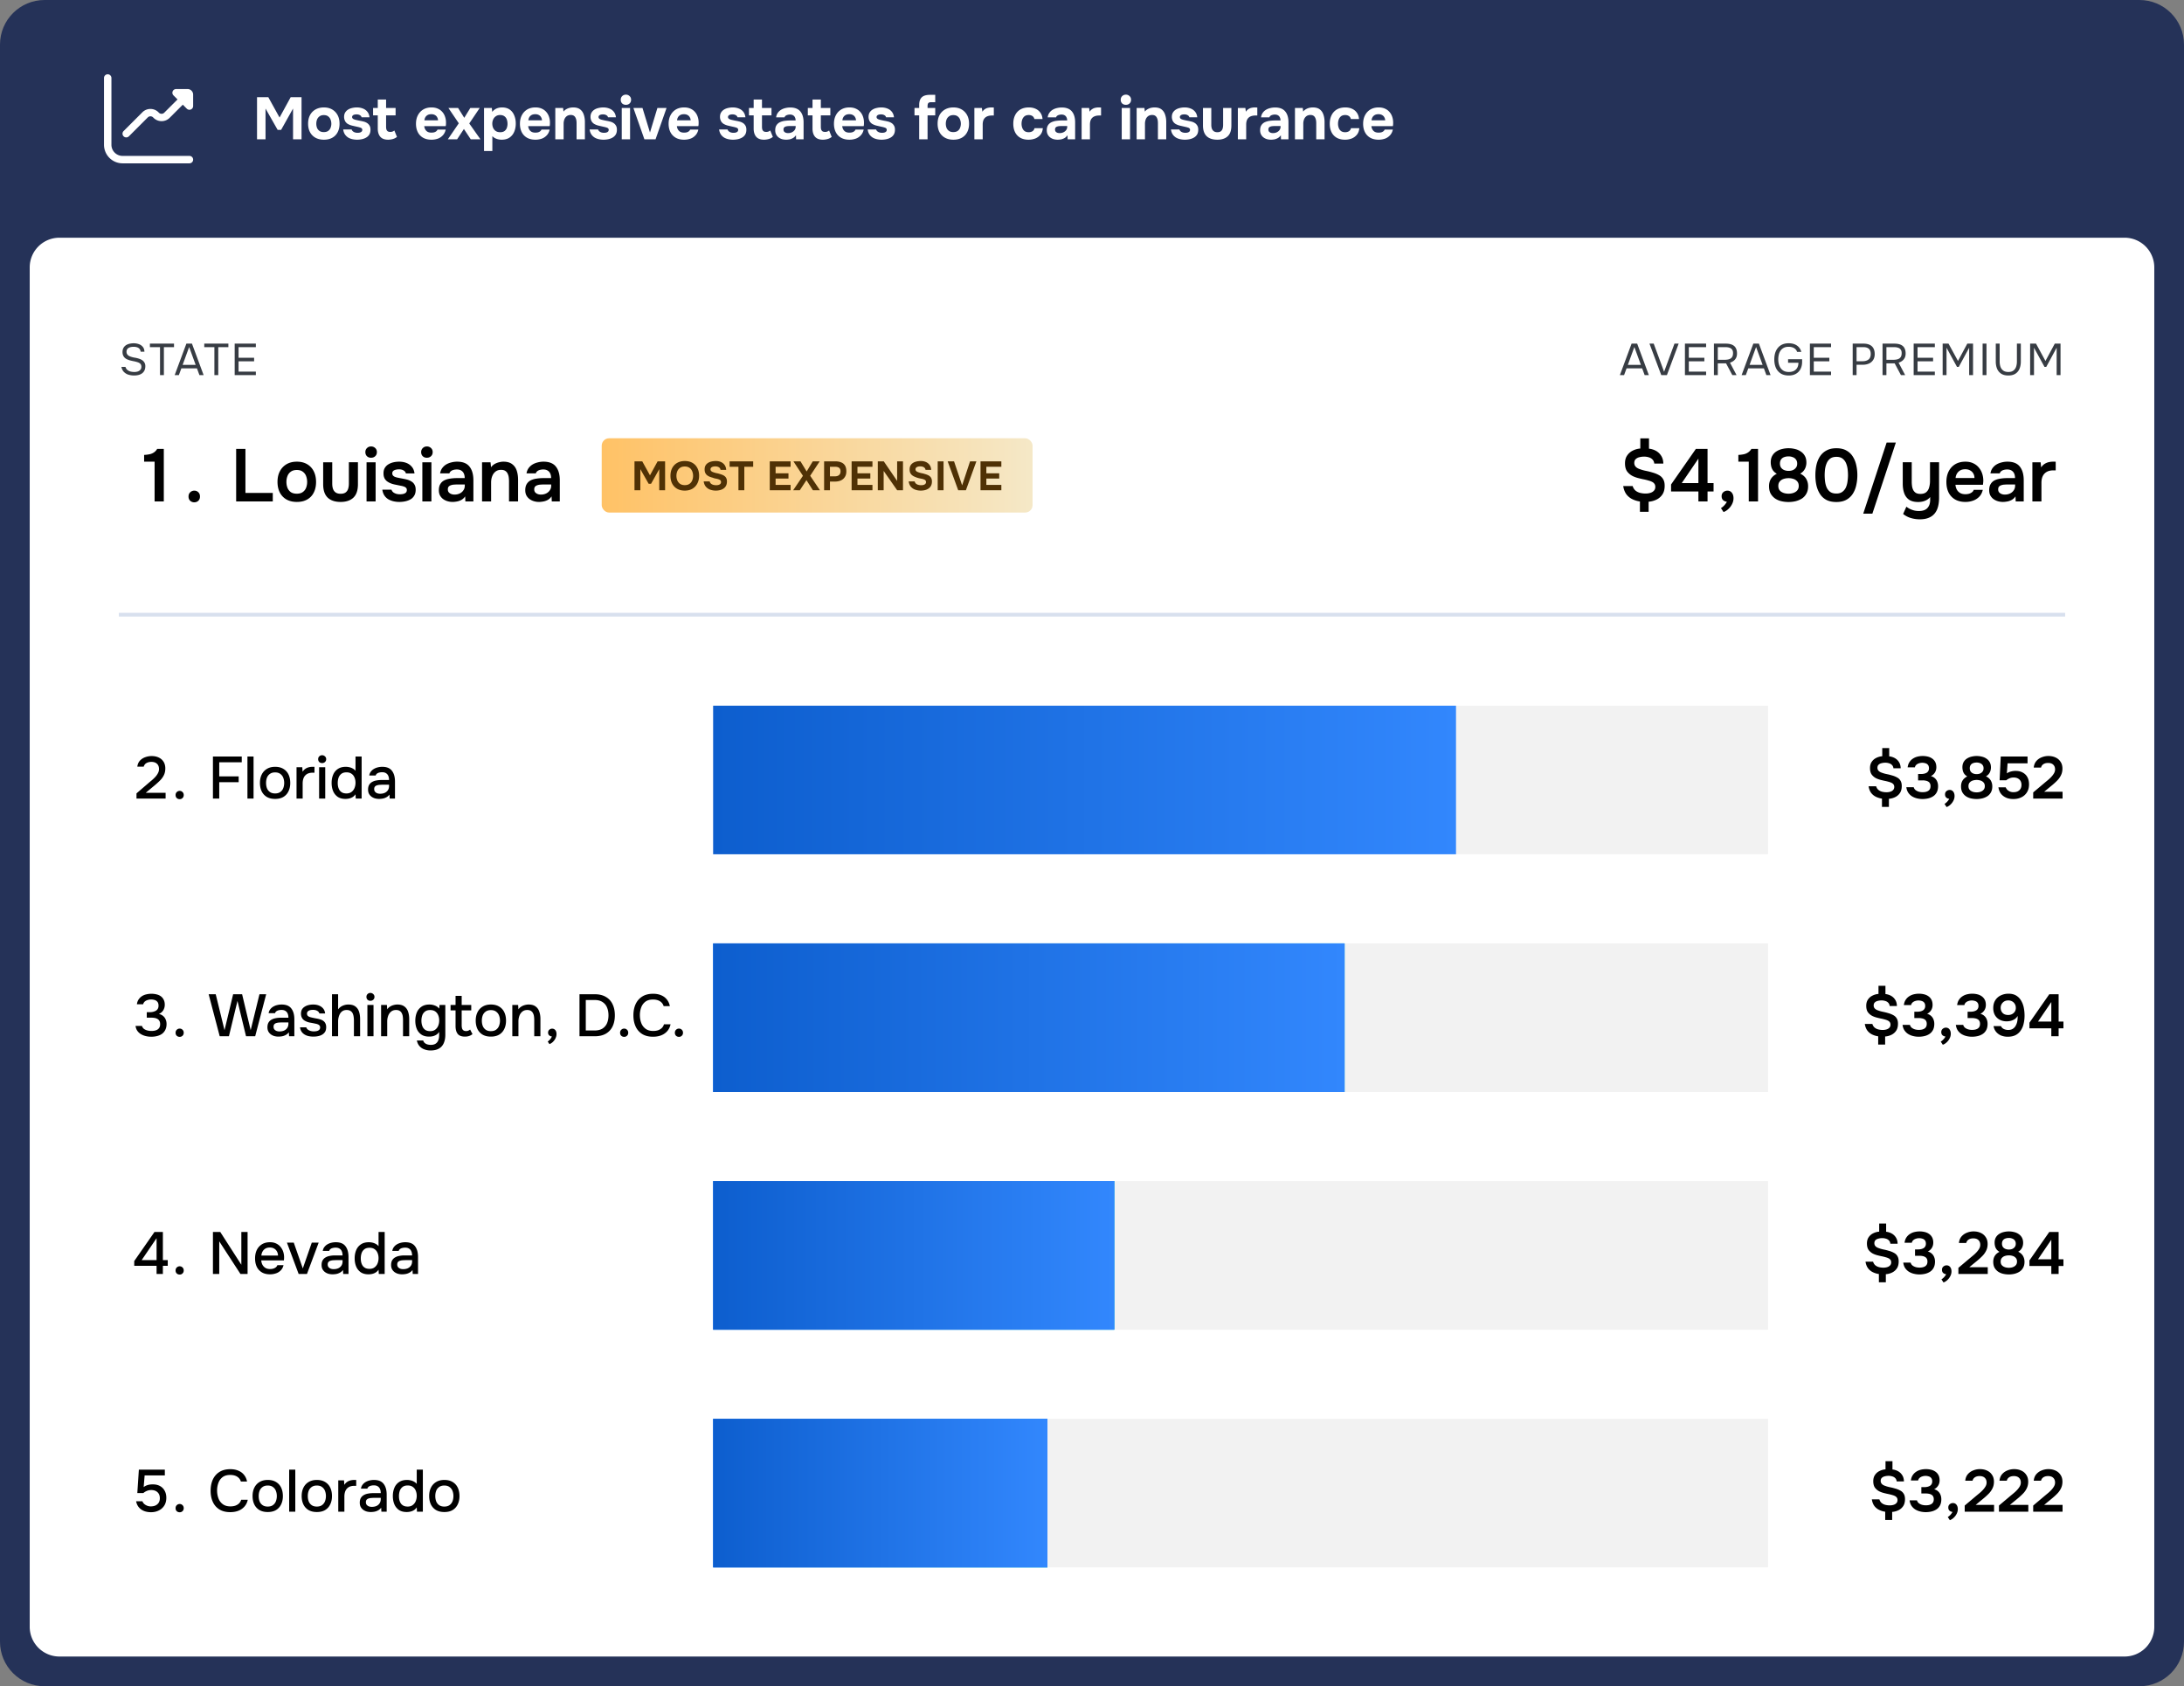 <svg xmlns="http://www.w3.org/2000/svg" width="588" height="454" fill="none"><rect width="100%" height="100%" fill="#808080" stroke="none"/><path fill="#253258" d="M0 12C0 5.373 5.373 0 12 0h564c6.627 0 12 5.373 12 12v430c0 6.627-5.373 12-12 12H12c-6.627 0-12-5.373-12-12z"/><g fill="#fff" clip-path="url(#a)"><path d="M50.5 23.976h-3.086a1 1 0 0 0-.707 1.707l1.086 1.086-3.586 3.585a1.024 1.024 0 0 1-1.415 0l-.17-.171a3.07 3.07 0 0 0-4.243 0l-5.1 5.1A1.003 1.003 0 1 0 34.7 36.7l5.1-5.1a1.023 1.023 0 0 1 1.415 0l.17.17a3.073 3.073 0 0 0 4.243 0l3.586-3.585L50.3 29.27a1 1 0 0 0 1.7-.71v-3.085a1.5 1.5 0 0 0-1.5-1.5"/><path d="M51 41.976H33a3 3 0 0 1-3-3V21a1 1 0 0 0-2 0v17.976a5.006 5.006 0 0 0 5 5h18a1 1 0 0 0 0-2"/></g><path fill="#fff" d="M69.2 37.5V26.172h3.04l3.024 5.472 2.992-5.472h2.928V37.5h-2.288v-8.272l-3.216 5.744h-.928l-3.264-5.744V37.5zm18.007.112q-1.28 0-2.24-.512a3.7 3.7 0 0 1-1.488-1.488q-.528-.976-.528-2.304 0-1.36.528-2.336a3.75 3.75 0 0 1 1.504-1.52q.96-.528 2.208-.528 1.28 0 2.224.544.944.545 1.472 1.52.528.976.528 2.336 0 1.327-.528 2.304A3.52 3.52 0 0 1 89.43 37.1q-.928.512-2.224.512m-.032-2.048q.735 0 1.184-.32.447-.32.64-.832.208-.528.208-1.104t-.208-1.104a1.85 1.85 0 0 0-.64-.864q-.432-.352-1.184-.352-.72 0-1.168.352a1.95 1.95 0 0 0-.656.864q-.192.528-.192 1.104 0 .593.192 1.104.207.512.656.832.448.32 1.168.32m8.97 2.048q-.592 0-1.216-.128t-1.152-.432a2.95 2.95 0 0 1-.896-.848q-.369-.544-.48-1.344h2.272q.096.288.336.496.255.208.576.304.336.096.672.096.224 0 .448-.032a1.4 1.4 0 0 0 .416-.128.9.9 0 0 0 .304-.24.7.7 0 0 0 .112-.4.51.51 0 0 0-.16-.4 1.1 1.1 0 0 0-.448-.224 6 6 0 0 0-.656-.176 105 105 0 0 1-1.408-.32 4.3 4.3 0 0 1-1.296-.512 2.6 2.6 0 0 1-.4-.352 1.7 1.7 0 0 1-.288-.432 2.7 2.7 0 0 1-.176-.496 2.5 2.5 0 0 1-.064-.576q0-.688.288-1.168.304-.495.8-.8.495-.304 1.104-.432a5.4 5.4 0 0 1 1.248-.144q.864 0 1.6.288.736.272 1.216.864.48.576.592 1.504h-2.144q-.065-.352-.432-.56-.369-.224-.912-.224-.192 0-.416.032a1.5 1.5 0 0 0-.384.112.75.75 0 0 0-.288.224.52.52 0 0 0-.112.352q0 .176.096.32a.9.9 0 0 0 .304.24q.208.096.496.176.543.128 1.088.24.56.096.992.208.528.112.96.368.447.255.72.704.288.432.288 1.136 0 .8-.32 1.328a2.36 2.36 0 0 1-.864.816 3.8 3.8 0 0 1-1.168.432 6.2 6.2 0 0 1-1.248.128m8.347 0q-1.424 0-2.112-.8-.672-.8-.672-2.192v-3.552h-1.264v-2h1.264v-2.272h2.24v2.272h2.56v2h-2.56v3.088q0 .416.096.72.112.304.352.48.256.16.688.16a1.6 1.6 0 0 0 .64-.112q.272-.128.448-.272l.704 1.728q-.336.271-.752.448a3.7 3.7 0 0 1-.816.224q-.416.08-.816.08m11.682 0q-1.329 0-2.256-.528a3.55 3.55 0 0 1-1.425-1.488q-.495-.976-.495-2.272 0-1.312.512-2.288a3.8 3.8 0 0 1 1.44-1.552q.943-.56 2.224-.56.96 0 1.68.32.735.32 1.232.896.512.576.752 1.344.255.752.24 1.632 0 .224-.016.432a3 3 0 0 1-.064.416h-5.776q.047.48.272.88.224.4.624.64.416.224 1.023.224.4 0 .737-.08.336-.096.576-.288t.336-.448h2.208q-.208.945-.784 1.552a3.4 3.4 0 0 1-1.36.896 5.2 5.2 0 0 1-1.68.272m-1.904-5.216h3.664a1.74 1.74 0 0 0-.224-.8 1.4 1.4 0 0 0-.592-.608q-.384-.24-.992-.24-.609 0-1.024.24-.4.24-.608.624a2 2 0 0 0-.224.784m6.31 5.104 2.944-4.304-2.8-4.128h2.608l1.664 2.656 1.632-2.656h2.528l-2.816 4.176 3.008 4.256h-2.608l-1.84-2.768-1.824 2.768zm9.738 3.152V29.068h2.096l.112 1.056a3.14 3.14 0 0 1 1.168-.912 3.7 3.7 0 0 1 1.472-.288q1.248 0 2.064.576t1.216 1.568q.416.975.416 2.192 0 1.248-.432 2.24a3.5 3.5 0 0 1-1.264 1.552q-.849.56-2.112.56a4 4 0 0 1-1.024-.128 3.6 3.6 0 0 1-.848-.336 3 3 0 0 1-.624-.496v4zm4.352-5.056q.752 0 1.184-.336t.608-.848q.176-.528.176-1.088 0-.608-.192-1.152a1.75 1.75 0 0 0-.64-.864q-.432-.336-1.184-.336-.672 0-1.136.336-.465.32-.704.848-.24.527-.24 1.136t.224 1.136q.24.528.704.848.48.32 1.2.32m9.488 2.016q-1.328 0-2.256-.528a3.55 3.55 0 0 1-1.424-1.488q-.496-.976-.496-2.272 0-1.312.512-2.288a3.8 3.8 0 0 1 1.44-1.552q.944-.56 2.224-.56.96 0 1.68.32.736.32 1.232.896.512.576.752 1.344.257.752.24 1.632 0 .224-.016.432a3 3 0 0 1-.064.416h-5.776q.048.48.272.88t.624.64q.416.224 1.024.224.4 0 .736-.08.336-.096.576-.288t.336-.448h2.208q-.208.945-.784 1.552a3.4 3.4 0 0 1-1.36.896 5.2 5.2 0 0 1-1.68.272m-1.904-5.216h3.664a1.7 1.7 0 0 0-.224-.8 1.4 1.4 0 0 0-.592-.608q-.384-.24-.992-.24t-1.024.24q-.4.24-.608.624a2 2 0 0 0-.224.784m7.251 5.104v-8.432h2.096l.112.976a2.6 2.6 0 0 1 .8-.672q.464-.256.928-.352a4.5 4.5 0 0 1 .864-.096q1.216 0 1.888.528.688.528.976 1.424.304.88.304 1.968V37.5h-2.24v-4.368q0-.384-.064-.768a2.2 2.2 0 0 0-.24-.704 1.26 1.26 0 0 0-.464-.512q-.304-.192-.8-.192-.64 0-1.072.32a1.9 1.9 0 0 0-.64.864 3.3 3.3 0 0 0-.208 1.2v4.16zm12.984.112q-.592 0-1.216-.128t-1.152-.432a2.9 2.9 0 0 1-.896-.848q-.369-.544-.48-1.344h2.272q.096.288.336.496.255.208.576.304.336.096.672.096.223 0 .448-.032.224-.032.416-.128a.9.9 0 0 0 .304-.24.7.7 0 0 0 .112-.4.51.51 0 0 0-.16-.4 1.1 1.1 0 0 0-.448-.224 6 6 0 0 0-.656-.176q-.657-.144-1.408-.32a4.3 4.3 0 0 1-1.296-.512 2.5 2.5 0 0 1-.4-.352 1.7 1.7 0 0 1-.288-.432 2.7 2.7 0 0 1-.176-.496 2.5 2.5 0 0 1-.064-.576q0-.688.288-1.168.303-.495.8-.8.495-.304 1.104-.432a5.4 5.4 0 0 1 1.247-.144q.865 0 1.601.288.736.272 1.216.864.48.576.592 1.504h-2.144q-.064-.352-.432-.56-.369-.224-.912-.224-.192 0-.416.032a1.5 1.5 0 0 0-.384.112.74.74 0 0 0-.288.224.52.52 0 0 0-.112.352q0 .176.096.32a.9.9 0 0 0 .304.24q.208.096.496.176.543.128 1.088.24.56.096.992.208.528.112.96.368.447.255.72.704.288.432.288 1.136 0 .8-.32 1.328a2.36 2.36 0 0 1-.864.816 3.8 3.8 0 0 1-1.168.432 6.2 6.2 0 0 1-1.248.128m4.907-.112v-8.432h2.24V37.5zm1.12-9.28q-.624 0-1.008-.368-.384-.384-.384-.976 0-.624.4-1.008.399-.384 1.008-.384.56 0 .96.384.416.368.416.992 0 .608-.4.992-.384.368-.992.368m4.975 9.28-2.96-8.432h2.448l2.016 6.608 2-6.608h2.464l-2.96 8.432zm10.698.112q-1.327 0-2.256-.528a3.55 3.55 0 0 1-1.424-1.488q-.496-.976-.496-2.272 0-1.312.512-2.288a3.8 3.8 0 0 1 1.44-1.552q.944-.56 2.224-.56.96 0 1.68.32.736.32 1.232.896.512.576.752 1.344.256.752.24 1.632 0 .224-.016.432a3 3 0 0 1-.064.416h-5.776q.048.48.272.88.223.4.624.64.416.224 1.024.224.4 0 .736-.08.336-.096.576-.288t.336-.448h2.208q-.208.945-.784 1.552a3.4 3.4 0 0 1-1.36.896 5.2 5.2 0 0 1-1.68.272m-1.904-5.216h3.664a1.7 1.7 0 0 0-.224-.8 1.4 1.4 0 0 0-.592-.608q-.384-.24-.992-.24t-1.024.24q-.4.24-.608.624a2 2 0 0 0-.224.784m15.063 5.216q-.592 0-1.216-.128t-1.152-.432a2.9 2.9 0 0 1-.896-.848q-.368-.544-.48-1.344h2.272q.096.288.336.496.256.208.576.304.336.096.672.096.224 0 .448-.032t.416-.128a.9.9 0 0 0 .304-.24.68.68 0 0 0 .112-.4.51.51 0 0 0-.16-.4 1.1 1.1 0 0 0-.448-.224 6 6 0 0 0-.656-.176q-.656-.144-1.408-.32a4.3 4.3 0 0 1-1.296-.512 2.6 2.6 0 0 1-.4-.352 1.7 1.7 0 0 1-.288-.432 2.7 2.7 0 0 1-.176-.496 2.5 2.5 0 0 1-.064-.576q0-.688.288-1.168.304-.495.8-.8a3.5 3.5 0 0 1 1.104-.432 5.4 5.4 0 0 1 1.248-.144q.864 0 1.6.288.736.272 1.216.864.48.576.592 1.504h-2.144q-.065-.352-.432-.56-.367-.224-.912-.224-.192 0-.416.032a1.5 1.5 0 0 0-.384.112.76.76 0 0 0-.288.224.52.52 0 0 0-.112.352q0 .176.096.32a.9.9 0 0 0 .304.24q.208.096.496.176.544.128 1.088.24.56.096.992.208.528.112.96.368.448.255.72.704.288.432.288 1.136 0 .8-.32 1.328a2.35 2.35 0 0 1-.864.816 3.8 3.8 0 0 1-1.168.432 6.2 6.2 0 0 1-1.248.128m8.347 0q-1.423 0-2.112-.8-.672-.8-.672-2.192v-3.552h-1.264v-2h1.264v-2.272h2.24v2.272h2.56v2h-2.56v3.088q0 .416.096.72.112.304.352.48.256.16.688.16a1.6 1.6 0 0 0 .64-.112q.272-.128.448-.272l.704 1.728q-.336.271-.752.448a3.7 3.7 0 0 1-.816.224q-.415.08-.816.08m5.982 0a4.4 4.4 0 0 1-1.12-.144 2.9 2.9 0 0 1-.944-.48 2.3 2.3 0 0 1-.656-.8q-.24-.48-.24-1.12 0-.864.352-1.376.352-.528.944-.8a4.6 4.6 0 0 1 1.36-.368 13 13 0 0 1 1.616-.096h1.216q0-.464-.176-.816a1.16 1.16 0 0 0-.496-.56q-.336-.208-.864-.208a2.3 2.3 0 0 0-.656.096 1.4 1.4 0 0 0-.512.24.74.74 0 0 0-.272.416h-2.272q.096-.705.448-1.2.352-.512.88-.832a3.9 3.9 0 0 1 1.152-.464 5.4 5.4 0 0 1 1.312-.16q1.84 0 2.72 1.056.88 1.04.88 2.96V37.5h-2.016l-.032-1.088q-.4.56-.912.816-.496.255-.96.32-.464.064-.752.064m.512-1.776q.56 0 1.024-.224t.736-.608.272-.864v-.208h-1.536q-.336 0-.656.032a2.3 2.3 0 0 0-.56.128.77.77 0 0 0-.384.272q-.144.192-.144.512a.9.9 0 0 0 .16.544q.176.208.464.32.288.096.624.096m9.35 1.776q-1.425 0-2.112-.8-.672-.8-.672-2.192v-3.552h-1.264v-2h1.264v-2.272h2.24v2.272h2.56v2h-2.56v3.088q0 .416.096.72.112.304.352.48.255.16.688.16a1.6 1.6 0 0 0 .64-.112q.271-.128.448-.272l.704 1.728q-.336.271-.752.448a3.7 3.7 0 0 1-.816.224q-.417.08-.816.08m7.166 0q-1.329 0-2.256-.528a3.54 3.54 0 0 1-1.424-1.488q-.496-.976-.496-2.272 0-1.312.512-2.288a3.8 3.8 0 0 1 1.44-1.552q.943-.56 2.224-.56.96 0 1.68.32.735.32 1.232.896.512.576.752 1.344.255.752.24 1.632 0 .224-.016.432a3 3 0 0 1-.064.416h-5.776q.048.48.272.88t.624.64q.415.224 1.024.224.4 0 .736-.08.336-.096.576-.288t.336-.448h2.208q-.208.945-.784 1.552a3.4 3.4 0 0 1-1.36.896 5.2 5.2 0 0 1-1.68.272m-1.904-5.216h3.664a1.74 1.74 0 0 0-.224-.8 1.4 1.4 0 0 0-.592-.608q-.384-.24-.992-.24-.609 0-1.024.24-.4.24-.608.624a2 2 0 0 0-.224.784m10.547 5.216q-.592 0-1.216-.128t-1.152-.432a2.9 2.9 0 0 1-.896-.848q-.368-.544-.48-1.344h2.272q.096.288.336.496.256.208.576.304.336.096.672.096.224 0 .448-.032t.416-.128a.9.9 0 0 0 .304-.24.68.68 0 0 0 .112-.4.51.51 0 0 0-.16-.4 1.1 1.1 0 0 0-.448-.224 6 6 0 0 0-.656-.176q-.656-.144-1.408-.32a4.3 4.3 0 0 1-1.296-.512 2.6 2.6 0 0 1-.4-.352 1.7 1.7 0 0 1-.288-.432 2.7 2.7 0 0 1-.176-.496 2.5 2.5 0 0 1-.064-.576q0-.688.288-1.168.304-.495.8-.8a3.5 3.5 0 0 1 1.104-.432 5.4 5.4 0 0 1 1.248-.144q.864 0 1.6.288.736.272 1.216.864.48.576.592 1.504h-2.144q-.065-.352-.432-.56-.367-.224-.912-.224-.192 0-.416.032a1.5 1.5 0 0 0-.384.112.76.76 0 0 0-.288.224.52.52 0 0 0-.112.352q0 .176.096.32a.9.9 0 0 0 .304.24q.208.096.496.176.544.128 1.088.24.56.096.992.208.528.112.96.368.448.255.72.704.288.432.288 1.136 0 .8-.32 1.328a2.35 2.35 0 0 1-.864.816 3.8 3.8 0 0 1-1.168.432 6.2 6.2 0 0 1-1.248.128m10.127-.112v-6.432h-1.264v-2h1.264V28.3q0-.96.304-1.568.32-.624.96-.912.656-.288 1.664-.288h1.392v1.984h-1.104q-.369 0-.592.112a.6.6 0 0 0-.288.352q-.08.224-.08.56v.528h2.064v2h-2.064V37.5zm9.216.112q-1.28 0-2.24-.512a3.7 3.7 0 0 1-1.488-1.488q-.528-.976-.528-2.304 0-1.36.528-2.336a3.76 3.76 0 0 1 1.504-1.52q.96-.528 2.208-.528 1.28 0 2.224.544.944.545 1.472 1.52.528.976.528 2.336 0 1.327-.528 2.304a3.52 3.52 0 0 1-1.456 1.472q-.928.512-2.224.512m-.032-2.048q.736 0 1.184-.32a1.76 1.76 0 0 0 .64-.832q.208-.528.208-1.104t-.208-1.104a1.84 1.84 0 0 0-.64-.864q-.432-.352-1.184-.352-.72 0-1.168.352a1.95 1.95 0 0 0-.656.864q-.192.528-.192 1.104 0 .593.192 1.104.208.512.656.832t1.168.32m5.674 1.936v-8.432h2.016l.144 1.008q.32-.48.72-.72a2.3 2.3 0 0 1 .832-.336q.432-.096.88-.096.209 0 .384.016h.256v2.16h-.528q-.752 0-1.312.256a1.85 1.85 0 0 0-.864.8q-.288.544-.288 1.392V37.5zm14.573.112q-1.296 0-2.224-.528a3.48 3.48 0 0 1-1.392-1.488q-.48-.975-.48-2.288 0-1.328.496-2.304a3.6 3.6 0 0 1 1.424-1.536q.944-.544 2.272-.544 1.025 0 1.824.368.8.367 1.28 1.056.497.688.576 1.696h-2.192q-.144-.56-.56-.816-.4-.256-.96-.256-.72 0-1.152.352-.416.352-.608.896a3.5 3.5 0 0 0-.176 1.088q0 .592.192 1.12.192.512.608.848.432.32 1.12.32.576 0 1.008-.256.432-.272.56-.832h2.24q-.08 1.04-.624 1.728a3.4 3.4 0 0 1-1.392 1.04 4.9 4.9 0 0 1-1.84.336m7.88 0a4.4 4.4 0 0 1-1.12-.144 2.9 2.9 0 0 1-.944-.48 2.3 2.3 0 0 1-.656-.8q-.24-.48-.24-1.12 0-.864.352-1.376.353-.528.944-.8a4.6 4.6 0 0 1 1.36-.368 13 13 0 0 1 1.616-.096h1.216q0-.464-.176-.816a1.15 1.15 0 0 0-.496-.56q-.336-.208-.864-.208-.336 0-.656.096a1.4 1.4 0 0 0-.512.24.74.74 0 0 0-.272.416h-2.272q.097-.705.448-1.2.352-.512.88-.832a3.9 3.9 0 0 1 1.152-.464 5.4 5.4 0 0 1 1.312-.16q1.84 0 2.72 1.056.88 1.04.88 2.96V37.5h-2.016l-.032-1.088q-.399.56-.912.816-.495.255-.96.32-.464.064-.752.064m.512-1.776q.56 0 1.024-.224.465-.224.736-.608.273-.384.272-.864v-.208h-1.536q-.336 0-.656.032a2.3 2.3 0 0 0-.56.128.77.77 0 0 0-.384.272q-.144.192-.144.512t.16.544q.176.208.464.32.288.096.624.096m5.91 1.664v-8.432h2.016l.144 1.008q.32-.48.72-.72a2.3 2.3 0 0 1 .832-.336q.432-.096.88-.096.209 0 .384.016h.256v2.16h-.528q-.752 0-1.312.256a1.85 1.85 0 0 0-.864.8q-.288.544-.288 1.392V37.5zm10.797 0v-8.432h2.24V37.5zm1.12-9.28q-.624 0-1.008-.368-.384-.384-.384-.976 0-.624.4-1.008t1.008-.384q.56 0 .96.384.416.368.416.992 0 .608-.4.992-.384.368-.992.368m2.896 9.28v-8.432h2.096l.112.976q.351-.432.8-.672.463-.256.928-.352a4.5 4.5 0 0 1 .864-.096q1.216 0 1.888.528.688.528.976 1.424.303.88.304 1.968V37.5h-2.24v-4.368q0-.384-.064-.768a2.2 2.2 0 0 0-.24-.704 1.27 1.27 0 0 0-.464-.512q-.305-.192-.8-.192-.64 0-1.072.32a1.9 1.9 0 0 0-.64.864 3.3 3.3 0 0 0-.208 1.2v4.16zm12.983.112q-.592 0-1.216-.128t-1.152-.432a2.9 2.9 0 0 1-.896-.848q-.367-.544-.48-1.344h2.272q.096.288.336.496.257.208.576.304.336.096.672.096.224 0 .448-.032t.416-.128a.9.9 0 0 0 .304-.24.68.68 0 0 0 .112-.4.51.51 0 0 0-.16-.4 1.1 1.1 0 0 0-.448-.224 6 6 0 0 0-.656-.176q-.656-.144-1.408-.32a4.3 4.3 0 0 1-1.296-.512 2.6 2.6 0 0 1-.4-.352 1.7 1.7 0 0 1-.288-.432 2.7 2.7 0 0 1-.176-.496 2.5 2.5 0 0 1-.064-.576q0-.688.288-1.168.304-.495.8-.8a3.5 3.5 0 0 1 1.104-.432 5.4 5.4 0 0 1 1.248-.144q.864 0 1.6.288.736.272 1.216.864.48.576.592 1.504h-2.144q-.065-.352-.432-.56-.368-.224-.912-.224-.192 0-.416.032a1.5 1.5 0 0 0-.384.112.76.76 0 0 0-.288.224.52.52 0 0 0-.112.352q0 .176.096.32a.9.9 0 0 0 .304.24q.208.096.496.176.544.128 1.088.24.56.096.992.208.528.112.96.368.448.255.72.704.288.432.288 1.136 0 .8-.32 1.328a2.35 2.35 0 0 1-.864.816 3.8 3.8 0 0 1-1.168.432 6.2 6.2 0 0 1-1.248.128m8.731 0q-1.856 0-2.864-.944-.992-.96-.992-2.88v-4.72h2.24v4.56q0 .576.16 1.024.177.432.528.688.369.255.944.256.624 0 .96-.272.336-.271.464-.72.129-.465.128-.976v-4.56h2.224v4.72q0 2-1.008 2.912-.991.912-2.784.912m5.536-.112v-8.432h2.016l.144 1.008q.32-.48.72-.72.4-.256.832-.336.432-.096.88-.096.207 0 .384.016h.256v2.16h-.528q-.753 0-1.312.256-.561.255-.864.8-.288.544-.288 1.392V37.5zm8.953.112a4.4 4.4 0 0 1-1.12-.144 2.9 2.9 0 0 1-.944-.48 2.3 2.3 0 0 1-.656-.8q-.24-.48-.24-1.12 0-.864.352-1.376.352-.528.944-.8a4.6 4.6 0 0 1 1.36-.368 13 13 0 0 1 1.616-.096h1.216q0-.464-.176-.816a1.16 1.16 0 0 0-.496-.56q-.336-.208-.864-.208a2.3 2.3 0 0 0-.656.096 1.4 1.4 0 0 0-.512.24.74.74 0 0 0-.272.416h-2.272q.096-.705.448-1.2.352-.512.88-.832a3.9 3.9 0 0 1 1.152-.464 5.4 5.4 0 0 1 1.312-.16q1.84 0 2.72 1.056.88 1.04.88 2.96V37.5h-2.016l-.032-1.088q-.4.56-.912.816-.497.255-.96.32-.464.064-.752.064m.512-1.776q.56 0 1.024-.224t.736-.608.272-.864v-.208h-1.536q-.336 0-.656.032a2.3 2.3 0 0 0-.56.128.77.77 0 0 0-.384.272q-.144.192-.144.512a.9.9 0 0 0 .16.544q.176.208.464.32.288.096.624.096m5.91 1.664v-8.432h2.096l.112.976q.351-.432.8-.672.463-.256.928-.352a4.5 4.5 0 0 1 .864-.096q1.216 0 1.888.528.688.528.976 1.424.303.88.304 1.968V37.5h-2.24v-4.368q0-.384-.064-.768a2.2 2.2 0 0 0-.24-.704 1.27 1.27 0 0 0-.464-.512q-.305-.192-.8-.192-.64 0-1.072.32a1.9 1.9 0 0 0-.64.864 3.3 3.3 0 0 0-.208 1.2v4.16zm13.463.112q-1.296 0-2.224-.528a3.48 3.48 0 0 1-1.392-1.488q-.48-.975-.48-2.288 0-1.328.496-2.304a3.6 3.6 0 0 1 1.424-1.536q.944-.544 2.272-.544 1.024 0 1.824.368.8.367 1.28 1.056.497.688.576 1.696h-2.192q-.144-.56-.56-.816-.4-.256-.96-.256-.72 0-1.152.352-.416.352-.608.896a3.5 3.5 0 0 0-.176 1.088q0 .592.192 1.12.192.512.608.848.432.32 1.12.32.576 0 1.008-.256.432-.272.56-.832h2.24q-.08 1.04-.624 1.728a3.4 3.4 0 0 1-1.392 1.04 4.9 4.9 0 0 1-1.84.336m9.065 0q-1.329 0-2.256-.528a3.55 3.55 0 0 1-1.425-1.488q-.495-.976-.495-2.272 0-1.312.512-2.288a3.8 3.8 0 0 1 1.44-1.552q.943-.56 2.224-.56.96 0 1.68.32.735.32 1.232.896.512.576.752 1.344.255.752.24 1.632 0 .224-.016.432a3 3 0 0 1-.064.416h-5.776q.048.48.272.88t.624.64q.416.224 1.023.224.4 0 .737-.08.336-.096.576-.288t.336-.448h2.208q-.208.945-.784 1.552a3.4 3.4 0 0 1-1.36.896 5.2 5.2 0 0 1-1.68.272m-1.904-5.216h3.664a1.74 1.74 0 0 0-.224-.8 1.4 1.4 0 0 0-.592-.608q-.384-.24-.992-.24-.609 0-1.024.24-.4.24-.608.624a2 2 0 0 0-.224.784M8 72a8 8 0 0 1 8-8h556a8 8 0 0 1 8 8v366a8 8 0 0 1-8 8H16a8 8 0 0 1-8-8z"/><path fill="#373C43" d="M36.104 101.096a5.3 5.3 0 0 1-1.524-.216 3 3 0 0 1-1.212-.732q-.504-.516-.684-1.368h1.092q.168.54.54.84.384.3.876.42.492.108.984.108t.912-.132q.432-.144.696-.456.276-.312.276-.804 0-.384-.144-.624a1 1 0 0 0-.384-.384 2.1 2.1 0 0 0-.576-.252 8 8 0 0 0-.948-.24q-.504-.096-.996-.228-.48-.132-.9-.336-.228-.12-.444-.288a2.2 2.2 0 0 1-.36-.408 2.6 2.6 0 0 1-.24-.54q-.084-.3-.084-.66 0-.54.168-.936t.456-.672.672-.444.816-.24q.444-.084.888-.084.732 0 1.368.228.648.216 1.068.708.432.492.468 1.332h-1.02q-.06-.504-.336-.792a1.5 1.5 0 0 0-.684-.408q-.408-.12-.864-.12-.336 0-.684.06-.336.06-.624.216a1.15 1.15 0 0 0-.444.408q-.168.252-.168.648 0 .312.108.552.12.24.312.408.204.156.444.264.576.24 1.272.36.708.108 1.32.324.36.12.66.3t.504.42q.216.24.324.552.12.3.12.684 0 .696-.24 1.188-.24.48-.66.78t-.972.432a4.8 4.8 0 0 1-1.152.132m6.979-.096v-7.536h-2.724v-.948h6.492v.948h-2.724V101zm3.942 0 3.156-8.484h1.5L54.825 101h-1.128l-.672-1.824h-4.2L48.153 101zm2.148-2.772h3.504l-1.752-4.8zM57.72 101v-7.536h-2.724v-.948h6.492v.948h-2.724V101zm5.464 0v-8.484h5.7v.948h-4.656v2.856h4.188v.96h-4.188v2.772h4.656V101z"/><path fill="#000" d="M41.622 135v-10.7h-2.82v-1.82a9 9 0 0 0 1.46-.18 3.2 3.2 0 0 0 1.16-.48q.52-.34.9-.96h1.78V135zm10.677.24q-.64 0-1.1-.42-.44-.42-.44-1.14t.46-1.14q.46-.44 1.1-.44t1.08.44q.44.42.44 1.14t-.44 1.14-1.1.42M63.58 135v-14.14h2.5v11.86h7.36V135zm16.354.14q-1.62 0-2.8-.66a4.54 4.54 0 0 1-1.8-1.88q-.62-1.22-.62-2.86 0-1.66.64-2.86a4.67 4.67 0 0 1 1.8-1.9q1.16-.68 2.78-.68 1.599 0 2.76.68a4.5 4.5 0 0 1 1.78 1.92q.62 1.22.62 2.88 0 1.62-.62 2.84-.6 1.2-1.76 1.86t-2.78.66m-.02-2.22q1 0 1.6-.44.62-.44.9-1.16t.28-1.56-.28-1.58a2.5 2.5 0 0 0-.9-1.18q-.6-.46-1.6-.46t-1.62.46a2.5 2.5 0 0 0-.9 1.18 4.3 4.3 0 0 0-.28 1.58q0 .84.28 1.58.3.72.9 1.16.62.42 1.62.42m11.793 2.22q-2.28 0-3.5-1.18-1.2-1.18-1.2-3.6v-5.9h2.44v5.74q0 .84.22 1.46.24.62.74.96.52.32 1.3.32.84 0 1.32-.34.5-.36.7-.98t.2-1.42v-5.74h2.44v5.9q0 2.48-1.24 3.64-1.22 1.14-3.42 1.14m6.98-.14v-10.54h2.441V135zm1.22-11.76q-.7 0-1.12-.42t-.42-1.1q0-.66.44-1.08.44-.44 1.1-.44.64 0 1.101.42t.46 1.1-.44 1.1-1.12.42m7.626 11.9a7.3 7.3 0 0 1-1.52-.16 5.2 5.2 0 0 1-1.4-.52 3.34 3.34 0 0 1-1.1-1.02q-.44-.64-.58-1.6h2.46q.16.44.5.72.36.26.82.4.48.12.94.12.279 0 .6-.04.34-.04.62-.16.3-.12.48-.34.18-.24.18-.62 0-.36-.2-.56a1.3 1.3 0 0 0-.54-.34 3.8 3.8 0 0 0-.82-.22 362 362 0 0 0-1.84-.38q-.98-.22-1.7-.68-.3-.18-.52-.42a2.8 2.8 0 0 1-.38-.52 3.2 3.2 0 0 1-.22-.64 4.3 4.3 0 0 1-.06-.74q0-.84.34-1.42.36-.6.94-.96.6-.38 1.36-.56a6.7 6.7 0 0 1 1.559-.18q1.081 0 1.961.34a3.5 3.5 0 0 1 1.46 1.04q.6.7.72 1.78h-2.32q-.1-.5-.62-.8-.5-.3-1.28-.3-.28 0-.58.06-.3.04-.58.16a1.04 1.04 0 0 0-.44.32.9.9 0 0 0-.16.54q0 .3.14.52.16.22.46.38.32.14.74.24.68.14 1.42.28t1.28.28q.64.18 1.16.52.52.32.8.86.3.52.3 1.34 0 .96-.4 1.6-.381.64-1.02 1-.64.36-1.42.52a7.6 7.6 0 0 1-1.54.16m6.174-.14v-10.54h2.44V135zm1.22-11.76q-.7 0-1.12-.42t-.42-1.1q0-.66.44-1.08.44-.44 1.1-.44.64 0 1.1.42t.46 1.1-.44 1.1-1.12.42m6.945 11.9q-.74 0-1.4-.2a3.9 3.9 0 0 1-1.18-.58 3.1 3.1 0 0 1-.84-.98q-.3-.6-.3-1.4 0-1.02.4-1.66.4-.66 1.08-1 .7-.34 1.58-.46.88-.14 1.84-.14h2.06q0-.7-.22-1.2a1.75 1.75 0 0 0-.7-.82q-.46-.3-1.2-.3-.48 0-.9.12-.4.1-.7.34a1.2 1.2 0 0 0-.4.58h-2.5q.14-.82.56-1.4.44-.6 1.06-.98.64-.38 1.4-.56.76-.2 1.54-.2 2.3 0 3.34 1.32 1.06 1.32 1.06 3.7V135h-2.16l-.06-1.36q-.46.68-1.1 1a4 4 0 0 1-1.24.4q-.6.1-1.02.1m.48-1.98q.8 0 1.42-.3t.98-.84q.38-.54.38-1.24v-.34h-1.92q-.48 0-.96.04a2.8 2.8 0 0 0-.84.16 1.4 1.4 0 0 0-.62.38q-.22.26-.22.74t.24.78q.26.3.66.46.42.16.88.16m7.43 1.84v-10.54h2.28l.14 1.34q.42-.56.98-.88a4.2 4.2 0 0 1 1.18-.46q.62-.16 1.16-.16 1.5 0 2.36.66.88.66 1.24 1.76t.36 2.46V135h-2.44v-5.42q0-.58-.08-1.12a3 3 0 0 0-.32-1 1.7 1.7 0 0 0-.64-.7q-.42-.26-1.12-.26-.86 0-1.46.46t-.9 1.24q-.3.76-.3 1.74V135zm15.352.14a4.8 4.8 0 0 1-1.4-.2 3.9 3.9 0 0 1-1.18-.58 3.1 3.1 0 0 1-.84-.98q-.3-.6-.3-1.4 0-1.02.4-1.66.399-.66 1.08-1 .7-.34 1.58-.46.88-.14 1.84-.14h2.06q0-.7-.22-1.2a1.75 1.75 0 0 0-.7-.82q-.46-.3-1.2-.3-.48 0-.9.12-.4.1-.7.34a1.2 1.2 0 0 0-.4.58h-2.5q.14-.82.56-1.4a3.7 3.7 0 0 1 1.06-.98q.64-.38 1.4-.56.76-.2 1.54-.2 2.3 0 3.34 1.32 1.06 1.32 1.06 3.7V135h-2.16l-.06-1.36q-.46.68-1.1 1a4 4 0 0 1-1.24.4q-.6.1-1.02.1m.48-1.98q.8 0 1.42-.3t.98-.84q.38-.54.38-1.24v-.34h-1.92q-.48 0-.96.04a2.8 2.8 0 0 0-.84.16q-.38.12-.62.38-.22.26-.22.74t.24.78q.26.3.66.46.42.16.88.16"/><rect width="116" height="20" x="162" y="118" fill="url(#b)" rx="2"/><path fill="#4F3105" d="M170.825 132v-7.788h2.09l2.079 3.762 2.057-3.762h2.013V132h-1.573v-5.687l-2.211 3.949h-.638l-2.244-3.949V132zm13.524.088q-1.2 0-2.068-.506a3.4 3.4 0 0 1-1.32-1.397q-.451-.902-.451-2.068 0-1.188.462-2.09a3.37 3.37 0 0 1 1.342-1.397q.868-.506 2.068-.506 1.188 0 2.046.495t1.32 1.386q.473.891.473 2.079 0 1.166-.473 2.079a3.45 3.45 0 0 1-1.331 1.419q-.859.506-2.068.506m.022-1.474q.792 0 1.287-.363t.715-.935a3.236 3.236 0 0 0 .099-2.112 2.5 2.5 0 0 0-.385-.814 1.8 1.8 0 0 0-.693-.572q-.43-.22-1.034-.22-.781 0-1.276.363-.495.352-.737.924a3.2 3.2 0 0 0-.231 1.221q0 .65.231 1.221a2.2 2.2 0 0 0 .737.935q.505.352 1.287.352m8.351 1.474a4.5 4.5 0 0 1-1.518-.253 2.76 2.76 0 0 1-1.166-.803q-.463-.55-.583-1.419h1.606q.099.374.363.605.264.22.627.319.373.099.781.099.308 0 .605-.077.297-.076.484-.264a.66.66 0 0 0 .198-.506.67.67 0 0 0-.11-.396.66.66 0 0 0-.297-.242 2.3 2.3 0 0 0-.462-.176 5 5 0 0 0-.484-.11 4.515 4.515 0 0 1-.935-.264 7 7 0 0 1-.803-.264 2.9 2.9 0 0 1-.682-.407 1.84 1.84 0 0 1-.473-.627q-.165-.374-.165-.902 0-.572.187-.968.198-.396.517-.649.33-.264.726-.407.406-.142.814-.198.407-.055.77-.055.758 0 1.364.264.605.264.99.792.384.528.44 1.331h-1.529a.94.94 0 0 0-.242-.539 1.2 1.2 0 0 0-.506-.308 2.1 2.1 0 0 0-.671-.099q-.242 0-.473.044a1.5 1.5 0 0 0-.418.143.76.76 0 0 0-.286.242.7.7 0 0 0-.099.374q0 .22.121.385.12.154.352.275.242.11.561.209.33.11.693.176t.693.176q.417.11.781.264.363.143.638.374.275.22.429.572.154.341.154.847 0 .671-.253 1.144a2 2 0 0 1-.671.748q-.418.286-.957.418a4.7 4.7 0 0 1-1.111.132m6.087-.088v-6.325h-2.376v-1.463h6.347v1.463h-2.387V132zm8.436 0v-7.788h5.61v1.463h-4.037v1.76h3.465v1.408h-3.465v1.705h4.037V132zm6.293 0 2.64-3.894-2.563-3.894h1.903l1.661 2.728 1.639-2.728h1.87l-2.563 3.883 2.64 3.905h-1.903l-1.738-2.728-1.793 2.728zm8.338 0v-7.788h3.036q.891 0 1.551.275a2.06 2.06 0 0 1 1.034.858q.363.583.363 1.562 0 .913-.407 1.529a2.44 2.44 0 0 1-1.089.924q-.694.297-1.573.297h-1.342V132zm1.573-3.751h1.32q.703 0 1.111-.33.417-.34.418-1.023 0-.605-.352-.913-.341-.308-1.1-.308h-1.397zm5.833 3.751v-7.788h5.61v1.463h-4.037v1.76h3.465v1.408h-3.465v1.705h4.037V132zm7.052 0v-7.788h1.606l3.597 5.269v-5.269h1.573V132h-1.562l-3.641-5.214V132zm11.579.088a4.5 4.5 0 0 1-1.518-.253 2.76 2.76 0 0 1-1.166-.803q-.462-.55-.583-1.419h1.606q.099.374.363.605.264.22.627.319.375.099.781.099.308 0 .605-.077.298-.076.484-.264a.66.66 0 0 0 .198-.506.66.66 0 0 0-.11-.396.66.66 0 0 0-.297-.242 2.3 2.3 0 0 0-.462-.176 5 5 0 0 0-.484-.11 6.8 6.8 0 0 1-1.738-.528 2.9 2.9 0 0 1-.682-.407 1.9 1.9 0 0 1-.473-.627q-.165-.374-.165-.902 0-.572.187-.968.198-.396.517-.649.33-.264.726-.407.408-.142.814-.198.407-.055.77-.055.76 0 1.364.264.606.264.99.792.386.528.44 1.331h-1.529a.94.94 0 0 0-.242-.539 1.2 1.2 0 0 0-.506-.308 2.1 2.1 0 0 0-.671-.099q-.242 0-.473.044a1.5 1.5 0 0 0-.418.143.8.8 0 0 0-.286.242.7.7 0 0 0-.099.374q0 .22.121.385.121.154.352.275.243.11.561.209.33.11.693.176t.693.176q.418.11.781.264.363.143.638.374.276.22.429.572.154.341.154.847 0 .671-.253 1.144a2 2 0 0 1-.671.748 2.9 2.9 0 0 1-.957.418 4.7 4.7 0 0 1-1.111.132m4.545-.088v-7.788h1.573V132zm5.522 0-2.838-7.788h1.716l2.178 6.457 2.134-6.457h1.705L260.048 132zm6.004 0v-7.788h5.61v1.463h-4.037v1.76h3.465v1.408h-3.465v1.705h4.037V132z"/><path fill="#373C43" d="m436.12 101 3.156-8.484h1.5L443.92 101h-1.128l-.672-1.824h-4.2l-.672 1.824zm2.148-2.772h3.504l-1.752-4.8zm9.001 2.772-3.18-8.484h1.14l2.796 7.584 2.796-7.584h1.128L448.781 101zm6.368 0v-8.484h5.7v.948h-4.656v2.856h4.188v.96h-4.188v2.772h4.656V101zm7.804 0v-8.484h3.18q.708 0 1.26.144.564.144.96.456t.6.828q.216.504.216 1.224 0 .708-.264 1.212a2.34 2.34 0 0 1-.696.804q-.432.312-.936.456l1.776 3.36h-1.14l-1.692-3.18h-2.22V101zm1.044-4.128h1.8q.468 0 .876-.072.42-.072.732-.252.324-.192.504-.528.18-.348.192-.888.012-.612-.228-.972a1.3 1.3 0 0 0-.708-.528q-.468-.168-1.14-.168h-2.028zm6.41 4.128 3.156-8.484h1.5l3.144 8.484h-1.128l-.672-1.824h-4.2l-.672 1.824zm2.148-2.772h3.504l-1.752-4.8zm10.564 2.868q-1.32 0-2.196-.552a3.5 3.5 0 0 1-1.296-1.536q-.42-.972-.42-2.22 0-.936.228-1.728.24-.792.72-1.38.48-.6 1.2-.924.732-.336 1.716-.336.936 0 1.632.288t1.14.804q.456.516.636 1.224h-1.14q-.12-.42-.432-.72a2.1 2.1 0 0 0-.78-.48 3.2 3.2 0 0 0-1.068-.168q-.744 0-1.272.264t-.864.732a3 3 0 0 0-.492 1.08 5.3 5.3 0 0 0-.156 1.32q0 .936.3 1.704t.924 1.224 1.608.456q.816 0 1.392-.288.576-.3.888-.852.312-.564.312-1.344h-2.784v-.948h3.78v.708q0 1.104-.432 1.932t-1.236 1.284q-.792.456-1.908.456m5.672-.096v-8.484h5.7v.948h-4.656v2.856h4.188v.96h-4.188v2.772h4.656V101zm11.519 0v-8.484h2.94q.936 0 1.608.312.672.3 1.02.924.36.624.36 1.584 0 .936-.42 1.584a2.55 2.55 0 0 1-1.128.96q-.72.324-1.656.324h-1.68V101zm1.044-3.744h1.632q.972 0 1.572-.456.612-.468.612-1.512 0-.912-.492-1.368t-1.476-.456h-1.848zm6.995 3.744v-8.484h3.18q.708 0 1.26.144.564.144.96.456t.6.828q.216.504.216 1.224 0 .708-.264 1.212a2.34 2.34 0 0 1-.696.804q-.432.312-.936.456l1.776 3.36h-1.14l-1.692-3.18h-2.22V101zm1.044-4.128h1.8q.468 0 .876-.072.42-.072.732-.252.324-.192.504-.528.18-.348.192-.888.012-.612-.228-.972a1.3 1.3 0 0 0-.708-.528q-.468-.168-1.14-.168h-2.028zm7.334 4.128v-8.484h5.7v.948h-4.656v2.856h4.188v.96h-4.188v2.772h4.656V101zm7.804 0v-8.484h1.584l2.544 4.668 2.508-4.668h1.548V101h-1.044v-7.38l-2.796 5.16h-.48l-2.82-5.16V101zm10.758 0v-8.484h1.044V101zm6.921.096q-1.188 0-1.932-.492a2.9 2.9 0 0 1-1.092-1.332q-.348-.852-.348-1.932v-4.824h1.044v4.812q0 .768.216 1.416.228.636.744 1.02t1.38.384q.876 0 1.368-.384.504-.384.72-1.02.216-.648.216-1.416v-4.812h1.056v4.824q0 1.068-.348 1.92a2.87 2.87 0 0 1-1.092 1.344q-.744.492-1.932.492m5.875-.096v-8.484h1.584l2.544 4.668 2.508-4.668h1.548V101h-1.044v-7.38l-2.796 5.16h-.48l-2.82-5.16V101z"/><path fill="#000" d="M441.52 137.8v-2.78a6.8 6.8 0 0 1-2.08-.64 4.45 4.45 0 0 1-1.6-1.34q-.62-.88-.82-2.18h2.54q.24.78.76 1.22.54.44 1.24.62.72.18 1.48.18.7 0 1.28-.18.6-.18.96-.58.38-.4.38-1.02 0-.52-.24-.84a1.6 1.6 0 0 0-.62-.52 4.4 4.4 0 0 0-.9-.34 15 15 0 0 0-1.56-.38 32 32 0 0 1-1.42-.34q-.66-.18-1.26-.46a4.3 4.3 0 0 1-1.58-1.28q-.58-.8-.58-2.2 0-1.26.58-2.1a3.84 3.84 0 0 1 1.52-1.32q.94-.48 2.02-.56v-2.74h2.34v2.78a4.9 4.9 0 0 1 1.94.62 3.86 3.86 0 0 1 1.38 1.36q.52.84.54 2.04h-2.44q-.06-.66-.46-1.08-.38-.42-.98-.6-.6-.2-1.32-.2a5 5 0 0 0-1.24.16 2.1 2.1 0 0 0-1 .52q-.38.36-.38 1.04 0 .42.2.76.2.32.54.54t.78.36q.74.28 1.64.46t1.68.42q1.02.28 1.76.7.76.4 1.16 1.1.42.68.42 1.78 0 1.4-.58 2.3a3.96 3.96 0 0 1-1.56 1.4 5.8 5.8 0 0 1-2.18.6v2.72zm15.743-2.8v-2.68h-7.36v-1.88l6.68-9.58h3.14v9.2h1.62v2.26h-1.62V135zm-4.48-4.94h4.48v-6.58zm11.249 7.8-.7-1.06q.3-.16.62-.46.32-.28.58-.64.28-.34.38-.62-.58-.06-1-.42-.4-.38-.4-1.06 0-.7.48-1.1t1.08-.4q.76 0 1.2.58.44.56.44 1.48 0 .82-.4 1.58a4.4 4.4 0 0 1-1 1.32q-.6.56-1.28.8m6.788-2.86v-10.7h-2.8v-1.82a9 9 0 0 0 1.46-.18 3.2 3.2 0 0 0 1.14-.48q.52-.34.92-.96h1.78V135zm10.697.16a8.4 8.4 0 0 1-1.92-.22 5 5 0 0 1-1.68-.72 4.1 4.1 0 0 1-1.2-1.32q-.44-.82-.44-2 0-.78.24-1.42a3.3 3.3 0 0 1 .74-1.14q.48-.48 1.12-.78a3.35 3.35 0 0 1-1-.86 3.1 3.1 0 0 1-.5-1.08 5 5 0 0 1-.14-1.14q0-1.02.4-1.74t1.1-1.18 1.54-.66a7 7 0 0 1 1.76-.22q.9 0 1.76.22.86.2 1.54.68.7.46 1.1 1.2.4.72.4 1.78 0 .52-.16 1.08a3.2 3.2 0 0 1-.54 1.06q-.36.48-.98.82.68.3 1.16.8.48.48.72 1.14.26.64.26 1.46 0 1.16-.46 1.98a3.57 3.57 0 0 1-1.2 1.32q-.76.48-1.7.72a8.4 8.4 0 0 1-1.92.22m0-2.24q.48 0 .94-.1.48-.1.88-.34.42-.24.68-.64.26-.42.26-1.02 0-.72-.38-1.18a2.23 2.23 0 0 0-1-.68 4 4 0 0 0-1.36-.22q-.74 0-1.38.22a2.23 2.23 0 0 0-1 .68q-.38.46-.38 1.18 0 .6.24 1.02.26.4.68.64t.88.34q.48.1.94.1m.02-6.14q.68 0 1.18-.22.52-.24.82-.66.32-.42.32-1.02.02-.68-.3-1.12a1.76 1.76 0 0 0-.86-.66 3 3 0 0 0-1.18-.22q-.68 0-1.22.22a1.6 1.6 0 0 0-.8.64q-.28.42-.28 1.06t.3 1.1q.32.44.84.66.54.22 1.18.22m12.86 8.38q-1.54 0-2.62-.54a4.56 4.56 0 0 1-1.74-1.56q-.66-1-.98-2.3-.3-1.3-.3-2.8 0-1.52.3-2.84.32-1.32.98-2.3a4.7 4.7 0 0 1 1.76-1.56q1.08-.58 2.62-.58 1.58 0 2.66.6 1.101.6 1.74 1.62.66 1.02.94 2.32.3 1.3.3 2.72 0 1.4-.3 2.7-.28 1.3-.94 2.32a4.8 4.8 0 0 1-1.76 1.62q-1.08.58-2.66.58m0-2.28q1.02 0 1.64-.48.64-.48.96-1.22a5.9 5.9 0 0 0 .42-1.62q.12-.86.12-1.62t-.1-1.6a5.9 5.9 0 0 0-.42-1.62 3 3 0 0 0-.94-1.24q-.62-.48-1.66-.48t-1.68.48q-.62.48-.94 1.24a6.2 6.2 0 0 0-.44 1.6q-.1.86-.1 1.62t.1 1.62q.1.84.4 1.6.32.76.94 1.24.64.48 1.7.48m7.243 5.42 6.3-19.14h2.48l-6.32 19.14zm15.239 1.52a8.4 8.4 0 0 1-2.38-.34 6 6 0 0 1-2.12-1.1l.88-1.96q.68.54 1.52.84.84.32 1.84.32 1.58 0 2.3-.8.74-.8.74-2.18v-.78q-.36.46-.88.76t-1.12.44-1.22.14q-1.54 0-2.46-.62-.9-.64-1.3-1.74-.4-1.12-.4-2.54v-5.8h2.42v5.26q0 .56.08 1.14t.32 1.06.7.78q.48.28 1.26.28 1.02 0 1.58-.5t.76-1.3q.22-.8.22-1.7v-5.02h2.44V134q0 1.34-.28 2.4-.28 1.08-.9 1.84a3.95 3.95 0 0 1-1.6 1.16q-.98.42-2.4.42m12.267-4.68q-1.64 0-2.8-.68a4.47 4.47 0 0 1-1.74-1.88q-.58-1.22-.58-2.82t.6-2.82q.62-1.24 1.76-1.94 1.16-.7 2.78-.7 1.2 0 2.1.44.9.42 1.5 1.16.62.74.92 1.68t.28 1.98l-.04.48a7 7 0 0 1-.06.48h-7.4q.06.7.36 1.28.32.58.88.92.58.34 1.44.34.5 0 .96-.12.46-.14.8-.4.36-.26.48-.66h2.44q-.26 1.14-.96 1.86a4.26 4.26 0 0 1-1.68 1.06q-.96.34-2.04.34m-2.64-6.44h5.08q0-.66-.3-1.2t-.86-.84q-.54-.32-1.32-.32-.84 0-1.4.34a2.37 2.37 0 0 0-.86.88q-.3.54-.34 1.14m12.764 6.44q-.74 0-1.4-.2a3.9 3.9 0 0 1-1.18-.58 3.15 3.15 0 0 1-.84-.98q-.3-.6-.3-1.4 0-1.02.4-1.66.4-.66 1.08-1 .7-.34 1.58-.46.88-.14 1.84-.14h2.06q0-.7-.22-1.2a1.74 1.74 0 0 0-.7-.82q-.459-.3-1.2-.3-.48 0-.9.12-.4.1-.7.34-.28.22-.4.58h-2.5q.14-.82.56-1.4.44-.6 1.06-.98.64-.38 1.4-.56.76-.2 1.54-.2 2.3 0 3.34 1.32 1.06 1.32 1.06 3.7V135h-2.16l-.06-1.36q-.46.68-1.1 1t-1.24.4q-.6.1-1.02.1m.48-1.98q.8 0 1.42-.3t.98-.84q.38-.54.38-1.24v-.34h-1.92q-.48 0-.96.04a2.8 2.8 0 0 0-.84.16 1.4 1.4 0 0 0-.62.38q-.22.26-.22.74t.24.78q.261.3.66.46.42.16.88.16m7.43 1.84v-10.54h2.22l.14 1.38q.4-.6.9-.92a3.5 3.5 0 0 1 1.1-.48q.6-.14 1.2-.14h.4q.2 0 .32.02v2.32h-.64q-1.04 0-1.76.4t-1.08 1.14-.36 1.82v5z"/><path fill="#D8E0EE" d="M32 165h524v1H32z"/><path fill="#000" d="M36.747 215v-1.392l3.184-2.736q.4-.352.896-.752.495-.416.944-.896t.736-1.024q.304-.544.304-1.136 0-.928-.544-1.424-.544-.512-1.504-.512-.8 0-1.36.336a1.53 1.53 0 0 0-.704.944h-1.728q.128-.976.688-1.6a3.54 3.54 0 0 1 1.408-.928 5 5 0 0 1 1.76-.32q1.056 0 1.888.384t1.312 1.136.48 1.808q0 1.024-.384 1.808a5.3 5.3 0 0 1-1.024 1.424 22 22 0 0 1-1.344 1.232l-2.512 2.096h5.344V215zm11.63.16q-.48 0-.8-.304-.304-.304-.304-.8t.32-.8q.32-.32.784-.32t.768.32q.32.304.32.8t-.32.8a1.04 1.04 0 0 1-.768.304m8.951-.16v-11.312h7.76v1.552h-6.064v3.792h5.232v1.568h-5.232v4.4zm9.29 0v-11.312h1.647V215zm7.447.096q-1.312 0-2.224-.528a3.56 3.56 0 0 1-1.392-1.52q-.464-.976-.464-2.256 0-1.296.48-2.256a3.56 3.56 0 0 1 1.392-1.52q.912-.56 2.224-.56 1.311 0 2.224.56a3.46 3.46 0 0 1 1.376 1.52q.464.976.464 2.272 0 1.264-.48 2.24a3.46 3.46 0 0 1-1.376 1.52q-.896.528-2.224.528m0-1.472q.864 0 1.392-.384.545-.384.8-1.024.256-.656.256-1.424a3.8 3.8 0 0 0-.256-1.408 2.24 2.24 0 0 0-.8-1.024q-.528-.4-1.392-.4-.849 0-1.392.4-.545.384-.8 1.024-.24.64-.24 1.408 0 .784.24 1.424.255.64.8 1.024.543.384 1.392.384M79.836 215v-8.432h1.552l.08 1.216q.32-.496.736-.784.417-.288.912-.416t1.04-.128h.512v1.584h-.512q-.912 0-1.52.368a2.23 2.23 0 0 0-.88 1.024q-.272.656-.272 1.504V215zm6.078 0v-8.432h1.648V215zm.816-9.552q-.48 0-.784-.288a1.07 1.07 0 0 1-.288-.768q0-.464.304-.752a1.04 1.04 0 0 1 .768-.304q.432 0 .752.304a.94.94 0 0 1 .336.752q0 .464-.32.768a1.07 1.07 0 0 1-.768.288m6.28 9.648q-1.265 0-2.096-.56a3.56 3.56 0 0 1-1.232-1.552q-.4-.976-.4-2.192 0-1.232.416-2.208a3.37 3.37 0 0 1 1.264-1.552q.848-.576 2.144-.576.48 0 .96.112.495.112.912.352.432.224.736.608v-3.84h1.648V215h-1.584l-.064-1.152a2.6 2.6 0 0 1-.72.72 3 3 0 0 1-.928.4 4.4 4.4 0 0 1-1.056.128m.272-1.472q.816 0 1.344-.4.543-.4.816-1.056a3.7 3.7 0 0 0 .272-1.424q0-.784-.272-1.408a2.14 2.14 0 0 0-.8-1.008q-.528-.384-1.36-.384-.864 0-1.376.4a2.2 2.2 0 0 0-.752 1.04q-.225.656-.224 1.44 0 .576.128 1.088.127.496.4.896.288.384.736.608.447.208 1.088.208m8.789 1.472a4.4 4.4 0 0 1-1.12-.144 3.1 3.1 0 0 1-.944-.464 2.5 2.5 0 0 1-.672-.784q-.24-.48-.24-1.12 0-.768.288-1.264a2.1 2.1 0 0 1 .8-.784 3.4 3.4 0 0 1 1.136-.4 7 7 0 0 1 1.36-.128h2.064q0-.624-.192-1.088a1.5 1.5 0 0 0-.608-.736q-.4-.272-1.072-.272-.4 0-.768.096a1.6 1.6 0 0 0-.608.272.97.97 0 0 0-.352.512h-1.728q.096-.608.432-1.04.336-.448.832-.736a3.8 3.8 0 0 1 1.056-.416 4.8 4.8 0 0 1 1.168-.144q1.824 0 2.624 1.072.816 1.056.816 2.912V215h-1.424l-.064-1.072a2.46 2.46 0 0 1-.88.752 3.3 3.3 0 0 1-.992.336q-.496.08-.912.08m.256-1.392q.72 0 1.264-.24.544-.257.848-.72.304-.48.304-1.12v-.352h-1.504q-.463 0-.912.032a3.1 3.1 0 0 0-.8.128 1.2 1.2 0 0 0-.576.336q-.208.24-.208.688 0 .432.224.704t.592.416q.368.128.768.128"/><path fill="#F2F2F2" d="M192 190h284v40H192z"/><path fill="url(#c)" d="M192 190h200v40H192z"/><path fill="#000" d="M506.682 217.24v-2.224a5.4 5.4 0 0 1-1.664-.512 3.55 3.55 0 0 1-1.28-1.072q-.497-.704-.656-1.744h2.032q.191.624.608.976.432.352.992.496a4.9 4.9 0 0 0 1.184.144q.56 0 1.024-.144.48-.144.768-.464.303-.32.304-.816 0-.416-.192-.672a1.3 1.3 0 0 0-.496-.416 3.5 3.5 0 0 0-.72-.272 12 12 0 0 0-1.248-.304 25 25 0 0 1-1.136-.272 6.3 6.3 0 0 1-1.008-.368 3.4 3.4 0 0 1-1.264-1.024q-.464-.64-.464-1.76 0-1.008.464-1.68a3.06 3.06 0 0 1 1.216-1.056 4.2 4.2 0 0 1 1.616-.448v-2.192h1.872v2.224a3.9 3.9 0 0 1 1.552.496q.687.4 1.104 1.088.416.672.432 1.632h-1.952q-.048-.528-.368-.864a1.7 1.7 0 0 0-.784-.48 3.3 3.3 0 0 0-1.056-.16q-.497 0-.992.128-.48.112-.8.416-.304.288-.304.832 0 .336.16.608.159.256.432.432a2.6 2.6 0 0 0 .624.288q.591.224 1.312.368.72.144 1.344.336a6.1 6.1 0 0 1 1.408.56q.607.32.928.88.336.544.336 1.424 0 1.12-.464 1.84a3.2 3.2 0 0 1-1.248 1.12 4.6 4.6 0 0 1-1.744.48v2.176zm10.93-2.112q-.753 0-1.488-.176a4.7 4.7 0 0 1-1.344-.544 3.5 3.5 0 0 1-1.024-.992q-.4-.608-.512-1.472h1.984q.143.496.512.784.384.288.88.432.495.128 1.008.128.367 0 .736-.064.367-.065.688-.24.32-.176.512-.496t.192-.832q0-.464-.176-.768a1.1 1.1 0 0 0-.464-.464 1.9 1.9 0 0 0-.672-.24 3.7 3.7 0 0 0-.784-.08h-1.248v-1.712h.816q.464 0 .848-.096t.672-.272q.288-.192.432-.48.16-.288.16-.688 0-.576-.256-.896a1.26 1.26 0 0 0-.656-.448 2.8 2.8 0 0 0-.912-.144 2.6 2.6 0 0 0-.864.144 1.9 1.9 0 0 0-.72.4 1.2 1.2 0 0 0-.384.688h-1.952q.096-.8.464-1.376t.912-.944a3.9 3.9 0 0 1 1.248-.56 5.7 5.7 0 0 1 1.424-.176q.72 0 1.376.16a3.3 3.3 0 0 1 1.184.528q.512.352.816.928t.304 1.408q0 .528-.176.992a2.4 2.4 0 0 1-.512.816 2.5 2.5 0 0 1-.784.576q.64.175 1.072.576.432.384.64.928.224.544.224 1.2 0 1.024-.384 1.712-.369.672-.992 1.056a4.2 4.2 0 0 1-1.344.544 6.8 6.8 0 0 1-1.456.16m6.47 2.16-.56-.848q.24-.128.496-.368.256-.224.464-.512.224-.272.304-.496a1.42 1.42 0 0 1-.8-.336q-.32-.304-.32-.848 0-.56.384-.88t.864-.32q.607 0 .96.464.352.448.352 1.184 0 .656-.32 1.264a3.6 3.6 0 0 1-.8 1.056q-.48.448-1.024.64m8.082-2.16a6.7 6.7 0 0 1-1.536-.176 4 4 0 0 1-1.344-.576 3.24 3.24 0 0 1-.96-1.056q-.352-.656-.352-1.6 0-.624.192-1.136.207-.528.592-.912a3.1 3.1 0 0 1 .896-.624 2.7 2.7 0 0 1-.8-.688 2.45 2.45 0 0 1-.4-.864 4 4 0 0 1-.112-.912q0-.816.32-1.392t.879-.944a3.9 3.9 0 0 1 1.233-.528 5.7 5.7 0 0 1 1.408-.176q.72 0 1.408.176.687.16 1.232.544.56.368.88.96.32.576.32 1.424 0 .415-.128.864-.129.448-.432.848a2.4 2.4 0 0 1-.784.656q.544.24.928.64.384.384.576.912.207.512.208 1.168 0 .928-.368 1.584a2.9 2.9 0 0 1-.96 1.056 4.7 4.7 0 0 1-1.36.576 6.8 6.8 0 0 1-1.536.176m0-1.792q.383 0 .752-.08.384-.08.704-.272a1.6 1.6 0 0 0 .544-.512q.207-.336.208-.816 0-.576-.304-.944a1.8 1.8 0 0 0-.8-.544 3.3 3.3 0 0 0-1.088-.176 3.4 3.4 0 0 0-1.104.176 1.8 1.8 0 0 0-.8.544q-.304.368-.304.944 0 .48.192.816.207.32.544.512.336.192.703.272.385.08.753.08m.016-4.912q.543 0 .944-.176.416-.192.656-.528.255-.336.256-.816.015-.544-.24-.896a1.42 1.42 0 0 0-.688-.528 2.4 2.4 0 0 0-.944-.176q-.544 0-.976.176a1.27 1.27 0 0 0-.64.512q-.225.336-.224.848 0 .512.24.88.255.352.672.528.432.176.944.176m9.888 6.704q-.752 0-1.424-.176a4 4 0 0 1-1.216-.576 3.3 3.3 0 0 1-.912-.976 4.1 4.1 0 0 1-.48-1.424h1.968q.128.352.416.656.304.305.72.48.432.176.928.176.672 0 1.152-.224.48-.24.752-.672.272-.448.272-1.072 0-.928-.576-1.456-.56-.528-1.536-.528-.576 0-1.072.208-.496.192-.928.544h-1.776l.304-6.4h7.216v1.824H540.5l-.192 2.704q.48-.336 1.104-.496a4.6 4.6 0 0 1 1.36-.16q1.087.017 1.872.48.8.449 1.216 1.248.416.8.416 1.888 0 1.264-.56 2.144a3.53 3.53 0 0 1-1.504 1.344q-.944.464-2.144.464M547.4 215v-1.648l3.152-2.656q.383-.32.848-.704.463-.384.88-.832.432-.463.72-.96t.288-1.04q0-.816-.496-1.28-.48-.464-1.376-.464-.785 0-1.28.336a1.44 1.44 0 0 0-.624.912h-1.968q.111-1.072.688-1.744.591-.688 1.456-1.024a4.7 4.7 0 0 1 1.808-.352q1.071 0 1.92.4.847.384 1.344 1.152.512.752.512 1.84 0 .976-.384 1.76a5.3 5.3 0 0 1-1.008 1.44q-.624.64-1.376 1.264l-2.16 1.776h4.96V215zM40.731 279.128q-.72 0-1.424-.16a4.7 4.7 0 0 1-1.296-.496 3.2 3.2 0 0 1-1.008-.896q-.4-.56-.512-1.36h1.728q.16.512.56.816.416.288.944.416a4.4 4.4 0 0 0 1.808.064q.4-.064.768-.256t.592-.56.224-.944q0-.56-.208-.896a1.44 1.44 0 0 0-.56-.544 2.4 2.4 0 0 0-.784-.256 6 6 0 0 0-.88-.064h-1.168v-1.472h.736q.512 0 .944-.096.448-.112.784-.304.336-.209.512-.528.192-.336.192-.816 0-.672-.288-1.024a1.5 1.5 0 0 0-.752-.512 3.3 3.3 0 0 0-.992-.144q-.448 0-.896.144-.448.128-.784.416a1.43 1.43 0 0 0-.432.736h-1.68q.096-.752.448-1.28.368-.544.896-.896.544-.352 1.2-.496.672-.16 1.36-.16.72 0 1.36.16.655.144 1.152.496.495.352.784.928.304.56.304 1.376 0 .56-.192 1.04-.175.48-.528.848a3 3 0 0 1-.864.592q.672.144 1.136.544.465.384.688.944.24.545.24 1.2 0 .928-.336 1.584a2.9 2.9 0 0 1-.88 1.072q-.56.4-1.312.592a6.3 6.3 0 0 1-1.584.192m7.646.032q-.48 0-.8-.304-.304-.304-.304-.8t.32-.8q.32-.32.784-.32t.768.32q.32.304.32.8t-.32.8a1.04 1.04 0 0 1-.768.304m10.775-.16-2.976-11.312h1.904l2.368 9.68 2.32-9.68h2.416l2.304 9.68 2.368-9.68h1.808L68.704 279H66.24l-2.304-9.52-2.304 9.52zm15.825.096q-.576 0-1.12-.144a3.1 3.1 0 0 1-.944-.464 2.5 2.5 0 0 1-.672-.784q-.24-.48-.24-1.12 0-.768.288-1.264.305-.512.8-.784.496-.288 1.136-.4.656-.128 1.36-.128h2.064q0-.624-.192-1.088a1.5 1.5 0 0 0-.608-.736q-.4-.272-1.072-.272a3 3 0 0 0-.768.096 1.6 1.6 0 0 0-.608.272.97.97 0 0 0-.352.512h-1.728q.096-.608.432-1.04.337-.448.832-.736.496-.288 1.056-.416a4.8 4.8 0 0 1 1.168-.144q1.824 0 2.624 1.072.816 1.056.816 2.912V279h-1.424l-.064-1.072a2.46 2.46 0 0 1-.88.752q-.495.257-.992.336a6 6 0 0 1-.912.08m.256-1.392q.72 0 1.264-.24.545-.257.848-.72.304-.48.304-1.12v-.352h-1.504q-.464 0-.912.032a3.1 3.1 0 0 0-.8.128 1.2 1.2 0 0 0-.576.336q-.207.24-.208.688 0 .432.224.704.225.272.592.416.369.128.768.128m9.146 1.392q-.593 0-1.184-.112a3.6 3.6 0 0 1-1.104-.4 2.7 2.7 0 0 1-.864-.768q-.352-.496-.448-1.216h1.68q.127.384.448.624.337.24.736.352.416.112.816.112.24 0 .528-.032.303-.031.576-.144.271-.112.448-.32.176-.224.176-.592a.73.73 0 0 0-.16-.48.97.97 0 0 0-.416-.304 2.3 2.3 0 0 0-.624-.192q-.72-.16-1.552-.304a4.3 4.3 0 0 1-1.44-.544 2.4 2.4 0 0 1-.4-.32 2.1 2.1 0 0 1-.496-.944 2.6 2.6 0 0 1-.064-.592q0-.656.256-1.12.271-.464.736-.752a3.4 3.4 0 0 1 1.056-.448q.591-.144 1.248-.144.848 0 1.536.272.687.272 1.136.8.447.528.528 1.328h-1.552q-.095-.432-.56-.688-.449-.272-1.136-.272-.24 0-.528.032a1.8 1.8 0 0 0-.528.144q-.256.112-.416.32-.16.192-.16.512 0 .304.144.512.16.209.448.336.303.128.688.208.543.127 1.168.24.64.112 1.04.24.527.144.896.416.384.272.576.688.207.416.208 1.008 0 .768-.304 1.264a2.26 2.26 0 0 1-.816.768q-.495.288-1.12.4a6.6 6.6 0 0 1-1.2.112m5.004-.096v-11.312h1.648v4.064q.336-.432.768-.72.448-.288.96-.432a3.8 3.8 0 0 1 1.024-.144q1.215 0 1.904.528.688.512.976 1.392t.288 1.984V279h-1.664v-4.256a6.3 6.3 0 0 0-.08-1.008 3 3 0 0 0-.256-.896 1.47 1.47 0 0 0-.592-.656q-.384-.256-1.04-.256-.624 0-1.072.272a2.1 2.1 0 0 0-.704.736q-.256.448-.384.992a4.5 4.5 0 0 0-.128 1.056V279zm9.531 0v-8.432h1.648V279zm.816-9.552q-.48 0-.784-.288a1.07 1.07 0 0 1-.288-.768q0-.464.304-.752a1.04 1.04 0 0 1 .768-.304q.432 0 .752.304a.94.94 0 0 1 .336.752q0 .464-.32.768a1.07 1.07 0 0 1-.768.288m2.872 9.552v-8.432h1.568l.08 1.184a2.5 2.5 0 0 1 .768-.736q.447-.288.96-.416.512-.144.992-.144 1.215 0 1.904.528.704.512.992 1.392.303.864.304 1.968V279h-1.664v-4.32a8 8 0 0 0-.064-1.008 2.5 2.5 0 0 0-.272-.88 1.44 1.44 0 0 0-.56-.624q-.368-.24-.992-.24-.768 0-1.296.416a2.56 2.56 0 0 0-.8 1.12 4.4 4.4 0 0 0-.272 1.584V279zm13.323 3.824a4.7 4.7 0 0 1-1.664-.288 3.14 3.14 0 0 1-1.312-.88q-.528-.592-.72-1.52h1.712q.113.432.432.688.32.272.752.384t.864.112q.816 0 1.312-.336t.704-.912q.224-.56.224-1.28v-.976q-.272.464-.72.752a3.2 3.2 0 0 1-.96.416 4.6 4.6 0 0 1-1.024.112q-1.296 0-2.112-.576a3.47 3.47 0 0 1-1.216-1.536q-.384-.977-.384-2.16 0-1.216.4-2.208a3.47 3.47 0 0 1 1.264-1.568q.848-.592 2.144-.592.752 0 1.456.272.704.256 1.168.832l.096-.992h1.552v8.032q0 1.296-.416 2.24a3.06 3.06 0 0 1-1.296 1.472q-.88.512-2.256.512m-.096-5.2q.8 0 1.328-.384a2.44 2.44 0 0 0 .816-1.056q.272-.656.272-1.44 0-.8-.272-1.424a2.3 2.3 0 0 0-.8-1.008q-.528-.368-1.36-.368-.864 0-1.376.4a2.2 2.2 0 0 0-.752 1.04 4.3 4.3 0 0 0-.224 1.424q0 .8.24 1.44t.752 1.008q.528.368 1.376.368m9.349 1.472q-1.36 0-1.952-.736-.576-.752-.576-2.096v-4.224h-1.344v-1.472h1.344v-2.448h1.648v2.448h2.576v1.472h-2.576v3.952q0 .449.08.816.096.368.352.576t.736.224q.369 0 .64-.128a1.7 1.7 0 0 0 .464-.288l.64 1.232q-.303.24-.64.4a3 3 0 0 1-.672.208 4 4 0 0 1-.72.064m6.981 0q-1.312 0-2.224-.528a3.56 3.56 0 0 1-1.392-1.52q-.464-.976-.464-2.256 0-1.296.48-2.256a3.56 3.56 0 0 1 1.392-1.52q.912-.56 2.224-.56t2.224.56a3.46 3.46 0 0 1 1.376 1.52q.464.976.464 2.272 0 1.264-.48 2.24a3.46 3.46 0 0 1-1.376 1.52q-.897.528-2.224.528m0-1.472q.864 0 1.392-.384.543-.384.8-1.024.256-.656.256-1.424t-.256-1.408a2.25 2.25 0 0 0-.8-1.024q-.528-.4-1.392-.4-.849 0-1.392.4-.545.384-.8 1.024-.24.64-.24 1.408 0 .784.24 1.424.255.64.8 1.024.543.384 1.392.384M137.93 279v-8.432h1.568l.08 1.184a2.5 2.5 0 0 1 .768-.736q.448-.288.96-.416.512-.144.992-.144 1.216 0 1.904.528.704.512.992 1.392.304.864.304 1.968V279h-1.664v-4.32q0-.512-.064-1.008a2.5 2.5 0 0 0-.272-.88 1.44 1.44 0 0 0-.56-.624q-.368-.24-.992-.24-.768 0-1.296.416a2.56 2.56 0 0 0-.8 1.12 4.4 4.4 0 0 0-.272 1.584V279zm9.995 2.112-.464-.688a2.4 2.4 0 0 0 .448-.384 2.6 2.6 0 0 0 .416-.496q.176-.256.256-.496a1.15 1.15 0 0 1-.736-.304q-.288-.272-.288-.736.016-.497.336-.768.336-.288.752-.288.544 0 .864.4.32.384.32 1.056 0 .576-.272 1.136a3.4 3.4 0 0 1-.704.976 2.6 2.6 0 0 1-.928.592m8.091-2.112v-11.312h4.096q1.776 0 2.976.704a4.36 4.36 0 0 1 1.824 1.968q.624 1.264.624 2.992t-.608 2.992a4.46 4.46 0 0 1-1.824 1.968q-1.2.688-2.976.688zm1.696-1.552h2.336q1.311 0 2.144-.512a3.2 3.2 0 0 0 1.232-1.44q.4-.928.4-2.144 0-1.183-.4-2.112a3.08 3.08 0 0 0-1.216-1.456q-.816-.544-2.112-.544h-2.384zm10.337 1.712q-.479 0-.799-.304-.304-.304-.304-.8t.32-.8q.32-.32.783-.32.465 0 .769.32.32.304.32.8t-.32.8a1.04 1.04 0 0 1-.769.304m7.763-.032q-1.745 0-2.928-.736a4.6 4.6 0 0 1-1.76-2.032q-.592-1.296-.592-2.992t.592-3.008q.608-1.312 1.776-2.048 1.184-.752 2.928-.752 1.264 0 2.208.416a3.7 3.7 0 0 1 1.52 1.152q.592.736.784 1.76h-1.664a2.27 2.27 0 0 0-.976-1.296q-.736-.48-1.888-.48-1.28 0-2.064.592a3.4 3.4 0 0 0-1.12 1.552 5.8 5.8 0 0 0-.352 2.048q0 1.135.368 2.112a3.4 3.4 0 0 0 1.168 1.568q.8.592 2.048.592.768 0 1.36-.208.592-.224.992-.624.4-.415.544-.96h1.776a3.9 3.9 0 0 1-.848 1.792 4.15 4.15 0 0 1-1.616 1.152q-.976.4-2.256.4m6.987.032q-.479 0-.799-.304-.304-.304-.304-.8t.32-.8q.32-.32.783-.32.465 0 .769.32.32.304.32.8t-.32.8a1.04 1.04 0 0 1-.769.304"/><path fill="#F2F2F2" d="M192 254h284v40H192z"/><path fill="url(#d)" d="M192 254h170v40H192z"/><path fill="#3287FD" d="M192 254h170v40H192z"/><path fill="url(#e)" d="M192 254h170v40H192z"/><path fill="#000" d="M505.666 281.24v-2.224a5.4 5.4 0 0 1-1.664-.512 3.55 3.55 0 0 1-1.28-1.072q-.496-.704-.656-1.744h2.032q.192.624.608.976.432.352.992.496.576.144 1.184.144.56 0 1.024-.144.48-.144.768-.464.304-.32.304-.816 0-.415-.192-.672a1.3 1.3 0 0 0-.496-.416 3.5 3.5 0 0 0-.72-.272 12 12 0 0 0-1.248-.304 25 25 0 0 1-1.136-.272 6.3 6.3 0 0 1-1.008-.368 3.4 3.4 0 0 1-1.264-1.024q-.464-.64-.464-1.76 0-1.008.464-1.68a3.06 3.06 0 0 1 1.216-1.056 4.2 4.2 0 0 1 1.616-.448v-2.192h1.872v2.224a3.9 3.9 0 0 1 1.552.496q.689.4 1.104 1.088.416.672.432 1.632h-1.952q-.048-.528-.368-.864a1.7 1.7 0 0 0-.784-.48 3.3 3.3 0 0 0-1.056-.16q-.496 0-.992.128-.48.112-.8.416-.304.288-.304.832 0 .336.16.608.16.256.432.432a2.6 2.6 0 0 0 .624.288q.592.224 1.312.368t1.344.336a6.1 6.1 0 0 1 1.408.56q.608.32.928.88.336.544.336 1.424 0 1.12-.464 1.84t-1.248 1.12a4.6 4.6 0 0 1-1.744.48v2.176zm10.93-2.112q-.751 0-1.488-.176a4.7 4.7 0 0 1-1.344-.544 3.5 3.5 0 0 1-1.024-.992q-.4-.608-.512-1.472h1.984q.144.496.512.784.384.288.88.432.496.128 1.008.128.368 0 .736-.064.368-.065.688-.24.32-.176.512-.496t.192-.832q0-.464-.176-.768a1.1 1.1 0 0 0-.464-.464 1.9 1.9 0 0 0-.672-.24 3.7 3.7 0 0 0-.784-.08h-1.248v-1.712h.816q.464 0 .848-.096t.672-.272q.288-.192.432-.48.16-.288.16-.688 0-.576-.256-.896a1.26 1.26 0 0 0-.656-.448 2.8 2.8 0 0 0-.912-.144 2.6 2.6 0 0 0-.864.144 1.9 1.9 0 0 0-.72.4 1.2 1.2 0 0 0-.384.688h-1.952q.096-.8.464-1.376.367-.576.912-.944a3.9 3.9 0 0 1 1.248-.56 5.7 5.7 0 0 1 1.424-.176q.72 0 1.376.16.672.16 1.184.528.512.352.816.928t.304 1.408q0 .528-.176.992a2.4 2.4 0 0 1-.512.816 2.5 2.5 0 0 1-.784.576q.64.176 1.072.576.432.384.64.928.224.544.224 1.2 0 1.024-.384 1.712a2.8 2.8 0 0 1-.992 1.056 4.1 4.1 0 0 1-1.344.544 6.8 6.8 0 0 1-1.456.16m6.471 2.16-.56-.848q.24-.128.496-.368.255-.224.464-.512a1.8 1.8 0 0 0 .304-.496 1.42 1.42 0 0 1-.8-.336q-.32-.304-.32-.848 0-.56.384-.88t.864-.32q.607 0 .96.464.351.448.352 1.184 0 .656-.32 1.264-.305.608-.8 1.056-.48.448-1.024.64m7.873-2.16q-.751 0-1.488-.176a4.7 4.7 0 0 1-1.344-.544 3.5 3.5 0 0 1-1.024-.992q-.4-.608-.512-1.472h1.984q.144.496.512.784.384.288.88.432.497.128 1.008.128.368 0 .736-.064.368-.065.688-.24.32-.176.512-.496t.192-.832q0-.464-.176-.768a1.1 1.1 0 0 0-.464-.464 1.9 1.9 0 0 0-.672-.24 3.7 3.7 0 0 0-.784-.08h-1.248v-1.712h.816q.464 0 .848-.096t.672-.272q.288-.192.432-.48.16-.288.16-.688 0-.576-.256-.896a1.26 1.26 0 0 0-.656-.448 2.8 2.8 0 0 0-.912-.144 2.6 2.6 0 0 0-.864.144 1.9 1.9 0 0 0-.72.4 1.2 1.2 0 0 0-.384.688h-1.952q.096-.8.464-1.376.367-.576.912-.944a3.9 3.9 0 0 1 1.248-.56 5.7 5.7 0 0 1 1.424-.176q.72 0 1.376.16.672.16 1.184.528.512.352.816.928t.304 1.408q0 .528-.176.992a2.4 2.4 0 0 1-.512.816 2.5 2.5 0 0 1-.784.576q.64.176 1.072.576.432.384.64.928.224.544.224 1.2 0 1.024-.384 1.712a2.8 2.8 0 0 1-.992 1.056 4.1 4.1 0 0 1-1.344.544 6.8 6.8 0 0 1-1.456.16m9.606 0a4.9 4.9 0 0 1-1.728-.304 3.5 3.5 0 0 1-1.36-.96q-.56-.64-.736-1.6h2q.225.512.768.784.56.256 1.168.256.736 0 1.216-.288a2.25 2.25 0 0 0 .784-.8q.304-.512.432-1.12.129-.624.128-1.264v-.304a2.64 2.64 0 0 1-.832.88q-.495.304-1.056.448a5 5 0 0 1-1.088.128q-1.008 0-1.824-.416a3.16 3.16 0 0 1-1.296-1.216q-.48-.816-.48-1.952 0-1.216.544-2.08a3.5 3.5 0 0 1 1.472-1.312 4.7 4.7 0 0 1 2.096-.464q1.248 0 2.08.512t1.328 1.376a6 6 0 0 1 .704 1.888q.208 1.04.208 2.112 0 1.184-.256 2.224a5.2 5.2 0 0 1-.784 1.808 3.7 3.7 0 0 1-1.392 1.232q-.863.432-2.096.432m.112-5.856q.624 0 1.088-.256.48-.272.736-.704.256-.449.24-.96 0-.608-.272-1.04a1.8 1.8 0 0 0-.72-.704 2.1 2.1 0 0 0-1.04-.256q-.624 0-1.088.272a2 2 0 0 0-.704.72q-.255.449-.256.96 0 .88.528 1.424t1.488.544M552.276 279v-2.144h-5.888v-1.504l5.344-7.664h2.512v7.36h1.296v1.808h-1.296V279zm-3.584-3.952h3.584v-5.264zM42.155 343v-2.192h-6.016v-1.28l5.456-7.84h2.256v7.584h1.312v1.536h-1.312V343zm-4.016-3.728h4.016v-5.904zm10.238 3.888q-.48 0-.8-.304-.304-.304-.304-.8t.32-.8q.32-.32.784-.32t.768.32q.32.304.32.8t-.32.8a1.04 1.04 0 0 1-.768.304m8.951-.16v-11.312h1.968l5.68 8.832v-8.832h1.68V343h-1.92l-5.712-8.784V343zm15.376.096q-1.327 0-2.224-.544a3.5 3.5 0 0 1-1.36-1.504q-.448-.976-.448-2.24 0-1.28.464-2.256a3.7 3.7 0 0 1 1.376-1.536q.912-.56 2.192-.56.976 0 1.696.368.72.353 1.184.96.48.608.704 1.36a4.6 4.6 0 0 1 .192 1.536q0 .175-.016.336l-.032.336h-6.096q.048.64.32 1.168.288.528.8.848.513.304 1.264.304.416 0 .8-.096.4-.113.704-.336.32-.24.448-.608h1.664q-.207.848-.752 1.408a3.2 3.2 0 0 1-1.296.8 4.9 4.9 0 0 1-1.584.256m-2.336-5.056h4.48a2.3 2.3 0 0 0-.288-1.104 1.93 1.93 0 0 0-.752-.768q-.48-.288-1.152-.288-.735 0-1.232.304-.48.304-.752.8-.256.48-.304 1.056M80.404 343l-3.152-8.432h1.84l2.432 6.944 2.416-6.944h1.856L82.644 343zm9.151.096q-.576 0-1.12-.144a3.1 3.1 0 0 1-.944-.464 2.5 2.5 0 0 1-.672-.784q-.24-.48-.24-1.12 0-.768.288-1.264.305-.512.8-.784.497-.288 1.136-.4.657-.128 1.36-.128h2.064q0-.624-.192-1.088a1.5 1.5 0 0 0-.608-.736q-.4-.272-1.072-.272a3 3 0 0 0-.768.096 1.6 1.6 0 0 0-.608.272.97.97 0 0 0-.352.512H86.9q.096-.608.432-1.04.337-.448.832-.736.496-.288 1.056-.416a4.8 4.8 0 0 1 1.168-.144q1.824 0 2.624 1.072.816 1.056.816 2.912V343h-1.424l-.064-1.072a2.46 2.46 0 0 1-.88.752q-.495.256-.992.336a6 6 0 0 1-.912.08m.256-1.392q.72 0 1.264-.24.545-.257.848-.72.304-.48.304-1.12v-.352h-1.504q-.464 0-.912.032a3.1 3.1 0 0 0-.8.128 1.2 1.2 0 0 0-.576.336q-.207.24-.208.688 0 .432.224.704.225.272.592.416.369.128.768.128m9.402 1.392q-1.264 0-2.096-.56a3.56 3.56 0 0 1-1.232-1.552q-.4-.976-.4-2.192 0-1.232.416-2.208a3.37 3.37 0 0 1 1.264-1.552q.848-.576 2.144-.576.48 0 .96.112.496.112.912.352.432.224.736.608v-3.84h1.648V343h-1.584l-.064-1.152a2.6 2.6 0 0 1-.72.72 3 3 0 0 1-.928.4 4.4 4.4 0 0 1-1.056.128m.272-1.472q.816 0 1.344-.4a2.44 2.44 0 0 0 .816-1.056q.272-.656.272-1.424 0-.784-.272-1.408a2.14 2.14 0 0 0-.8-1.008q-.528-.384-1.36-.384-.864 0-1.376.4a2.2 2.2 0 0 0-.752 1.04q-.225.655-.224 1.44 0 .576.128 1.088.128.496.4.896.288.384.736.608.447.208 1.088.208m8.789 1.472a4.4 4.4 0 0 1-1.12-.144 3.1 3.1 0 0 1-.944-.464 2.5 2.5 0 0 1-.672-.784q-.24-.48-.24-1.12 0-.768.288-1.264a2.1 2.1 0 0 1 .8-.784 3.4 3.4 0 0 1 1.136-.4 7 7 0 0 1 1.36-.128h2.064q0-.624-.192-1.088a1.5 1.5 0 0 0-.608-.736q-.4-.272-1.072-.272-.4 0-.768.096a1.6 1.6 0 0 0-.608.272.97.97 0 0 0-.352.512h-1.728q.096-.608.432-1.04.336-.448.832-.736a3.8 3.8 0 0 1 1.056-.416 4.8 4.8 0 0 1 1.168-.144q1.824 0 2.624 1.072.816 1.056.816 2.912V343h-1.424l-.064-1.072a2.46 2.46 0 0 1-.88.752 3.3 3.3 0 0 1-.992.336q-.496.08-.912.08m.256-1.392q.72 0 1.264-.24.544-.257.848-.72.304-.48.304-1.12v-.352h-1.504q-.463 0-.912.032a3.1 3.1 0 0 0-.8.128 1.2 1.2 0 0 0-.576.336q-.208.24-.208.688 0 .432.224.704t.592.416q.368.128.768.128"/><path fill="#F2F2F2" d="M192 318h284v40H192z"/><path fill="url(#f)" d="M192 318h108v40H192z"/><path fill="#3287FD" d="M192 318h108v40H192z"/><path fill="url(#g)" d="M192 318h108v40H192z"/><path fill="#000" d="M505.854 345.24v-2.224a5.4 5.4 0 0 1-1.664-.512 3.55 3.55 0 0 1-1.28-1.072q-.497-.704-.656-1.744h2.032q.191.624.608.976.432.352.992.496a4.9 4.9 0 0 0 1.184.144q.56 0 1.024-.144.48-.144.768-.464.303-.32.304-.816 0-.415-.192-.672a1.3 1.3 0 0 0-.496-.416 3.5 3.5 0 0 0-.72-.272 12 12 0 0 0-1.248-.304 25 25 0 0 1-1.136-.272 6.3 6.3 0 0 1-1.008-.368 3.4 3.4 0 0 1-1.264-1.024q-.464-.64-.464-1.76 0-1.008.464-1.68a3.06 3.06 0 0 1 1.216-1.056 4.2 4.2 0 0 1 1.616-.448v-2.192h1.872v2.224a3.9 3.9 0 0 1 1.552.496q.687.4 1.104 1.088.415.672.432 1.632h-1.952q-.048-.528-.368-.864a1.7 1.7 0 0 0-.784-.48 3.3 3.3 0 0 0-1.056-.16q-.497 0-.992.128-.48.112-.8.416-.304.288-.304.832 0 .336.16.608.159.256.432.432a2.6 2.6 0 0 0 .624.288q.591.224 1.312.368.72.144 1.344.336a6.1 6.1 0 0 1 1.408.56q.607.32.927.88.337.544.337 1.424 0 1.12-.464 1.84a3.2 3.2 0 0 1-1.248 1.12 4.6 4.6 0 0 1-1.744.48v2.176zm10.93-2.112q-.753 0-1.488-.176a4.7 4.7 0 0 1-1.344-.544 3.5 3.5 0 0 1-1.024-.992q-.4-.608-.512-1.472h1.984q.143.496.512.784.384.288.88.432.495.128 1.008.128.367 0 .736-.064.367-.065.688-.24.32-.176.512-.496t.192-.832q0-.464-.176-.768a1.1 1.1 0 0 0-.464-.464 1.9 1.9 0 0 0-.672-.24 3.7 3.7 0 0 0-.784-.08h-1.248v-1.712h.816q.464 0 .848-.096t.672-.272q.288-.192.432-.48.16-.288.16-.688 0-.576-.256-.896a1.26 1.26 0 0 0-.656-.448 2.8 2.8 0 0 0-.912-.144 2.6 2.6 0 0 0-.864.144 1.9 1.9 0 0 0-.72.4 1.2 1.2 0 0 0-.384.688h-1.952q.096-.8.464-1.376t.912-.944a3.9 3.9 0 0 1 1.248-.56 5.7 5.7 0 0 1 1.424-.176q.72 0 1.376.16a3.3 3.3 0 0 1 1.184.528q.512.352.816.928t.304 1.408q0 .528-.176.992a2.4 2.4 0 0 1-.512.816 2.5 2.5 0 0 1-.784.576q.64.176 1.072.576.432.384.64.928.224.544.224 1.2 0 1.024-.384 1.712-.369.672-.992 1.056a4.2 4.2 0 0 1-1.344.544 6.8 6.8 0 0 1-1.456.16m6.47 2.16-.56-.848q.24-.128.496-.368.256-.224.464-.512.224-.272.304-.496a1.42 1.42 0 0 1-.8-.336q-.32-.304-.32-.848 0-.56.384-.88t.864-.32q.607 0 .96.464.352.448.352 1.184 0 .656-.32 1.264a3.6 3.6 0 0 1-.8 1.056q-.48.448-1.024.64m4.005-2.288v-1.648l3.152-2.656.848-.704q.464-.384.88-.832.432-.464.72-.96t.288-1.04q0-.816-.496-1.28-.48-.464-1.376-.464-.784 0-1.28.336a1.44 1.44 0 0 0-.624.912h-1.968q.112-1.072.688-1.744.592-.688 1.456-1.024a4.7 4.7 0 0 1 1.808-.352q1.072 0 1.92.4.847.384 1.344 1.152.512.752.512 1.84 0 .976-.384 1.76a5.2 5.2 0 0 1-1.008 1.44q-.624.64-1.376 1.264l-2.16 1.776h4.96V343zm13.576.128a6.8 6.8 0 0 1-1.536-.176 4 4 0 0 1-1.344-.576 3.3 3.3 0 0 1-.96-1.056q-.351-.656-.352-1.6 0-.624.192-1.136.208-.528.592-.912t.896-.624a2.7 2.7 0 0 1-.8-.688 2.5 2.5 0 0 1-.4-.864 4 4 0 0 1-.112-.912q0-.816.32-1.392a2.7 2.7 0 0 1 .88-.944 3.9 3.9 0 0 1 1.232-.528 5.7 5.7 0 0 1 1.408-.176q.72 0 1.408.176.689.16 1.232.544.56.368.88.96.32.576.32 1.424 0 .416-.128.864a2.5 2.5 0 0 1-.432.848 2.4 2.4 0 0 1-.784.656q.544.24.928.64.384.384.576.912.208.512.208 1.168 0 .928-.368 1.584a2.86 2.86 0 0 1-.96 1.056 4.7 4.7 0 0 1-1.36.576 6.7 6.7 0 0 1-1.536.176m0-1.792q.384 0 .752-.08.384-.08.704-.272.337-.192.544-.512.208-.336.208-.816 0-.576-.304-.944a1.8 1.8 0 0 0-.8-.544 3.2 3.2 0 0 0-1.088-.176q-.591 0-1.104.176-.495.176-.8.544-.303.368-.304.944 0 .48.192.816.208.32.544.512t.704.272q.384.08.752.08m.016-4.912q.545 0 .944-.176.417-.192.656-.528.256-.336.256-.816.017-.544-.24-.896-.255-.368-.688-.528a2.4 2.4 0 0 0-.944-.176q-.543 0-.976.176-.415.16-.64.512-.224.336-.224.848t.24.88q.256.352.672.528.432.176.944.176M552.276 343v-2.144h-5.888v-1.504l5.344-7.664h2.512v7.36h1.296v1.808h-1.296V343zm-3.584-3.952h3.584v-5.264zM40.651 407.144q-.736 0-1.408-.176a4 4 0 0 1-1.184-.528 3.5 3.5 0 0 1-.896-.912 3.6 3.6 0 0 1-.512-1.328h1.696q.144.415.48.72.352.304.8.48.465.176.944.176.735 0 1.28-.24.544-.256.864-.736.32-.496.32-1.232 0-1.04-.64-1.616-.624-.576-1.68-.576-.624 0-1.152.224a3.4 3.4 0 0 0-.976.592h-1.616l.416-6.304h6.992v1.552h-5.44l-.256 3.136a3.3 3.3 0 0 1 1.072-.544q.624-.192 1.44-.176 1.088 0 1.888.448.816.448 1.248 1.264.448.8.448 1.888 0 1.232-.544 2.096a3.6 3.6 0 0 1-1.488 1.328q-.928.464-2.096.464m7.726.016q-.48 0-.8-.304-.304-.304-.304-.8t.32-.8q.32-.32.784-.32t.768.32q.32.304.32.8t-.32.8a1.04 1.04 0 0 1-.768.304m13.607-.032q-1.745 0-2.928-.736a4.6 4.6 0 0 1-1.76-2.032q-.592-1.296-.592-2.992t.592-3.008q.608-1.312 1.776-2.048 1.184-.752 2.928-.752 1.264 0 2.208.416.944.4 1.52 1.152.592.736.784 1.76h-1.664a2.27 2.27 0 0 0-.976-1.296q-.736-.48-1.888-.48-1.28 0-2.064.592a3.4 3.4 0 0 0-1.12 1.552 5.8 5.8 0 0 0-.352 2.048q0 1.136.368 2.112a3.4 3.4 0 0 0 1.168 1.568q.8.592 2.048.592.768 0 1.36-.208.592-.224.992-.624.4-.415.544-.96h1.776a3.9 3.9 0 0 1-.848 1.792 4.15 4.15 0 0 1-1.616 1.152q-.976.4-2.256.4m10.096-.032q-1.31 0-2.224-.528a3.56 3.56 0 0 1-1.391-1.52q-.465-.976-.465-2.256 0-1.296.48-2.256a3.56 3.56 0 0 1 1.392-1.52q.913-.56 2.225-.56 1.311 0 2.224.56a3.46 3.46 0 0 1 1.376 1.52q.463.976.463 2.272 0 1.264-.48 2.24a3.46 3.46 0 0 1-1.376 1.52q-.895.528-2.224.528m0-1.472q.864 0 1.392-.384.545-.384.8-1.024.256-.656.256-1.424t-.256-1.408a2.24 2.24 0 0 0-.8-1.024q-.528-.4-1.391-.4-.849 0-1.392.4-.545.384-.8 1.024-.24.64-.24 1.408 0 .784.24 1.424.255.64.8 1.024.543.384 1.392.384M77.853 407v-11.312H79.5V407zm7.447.096q-1.311 0-2.224-.528a3.56 3.56 0 0 1-1.392-1.52q-.465-.976-.464-2.256 0-1.296.48-2.256a3.56 3.56 0 0 1 1.392-1.52q.913-.56 2.224-.56t2.224.56a3.46 3.46 0 0 1 1.376 1.52q.465.976.464 2.272 0 1.264-.48 2.24a3.46 3.46 0 0 1-1.376 1.52q-.895.528-2.224.528m0-1.472q.864 0 1.392-.384.545-.384.8-1.024.256-.656.256-1.424a3.8 3.8 0 0 0-.256-1.408 2.24 2.24 0 0 0-.8-1.024q-.528-.4-1.392-.4-.848 0-1.392.4-.544.384-.8 1.024-.24.64-.24 1.408 0 .784.24 1.424.256.64.8 1.024t1.392.384M91.07 407v-8.432h1.553l.08 1.216a2.7 2.7 0 0 1 .736-.784q.415-.288.912-.416.495-.128 1.04-.128h.511v1.584h-.511q-.913 0-1.52.368a2.23 2.23 0 0 0-.88 1.024q-.273.656-.272 1.504V407zm8.767.096q-.576 0-1.12-.144a3.1 3.1 0 0 1-.944-.464 2.5 2.5 0 0 1-.672-.784q-.24-.48-.24-1.12 0-.768.288-1.264a2.1 2.1 0 0 1 .8-.784q.495-.288 1.136-.4.655-.128 1.36-.128h2.064q0-.624-.192-1.088a1.5 1.5 0 0 0-.608-.736q-.4-.272-1.072-.272-.4 0-.768.096a1.6 1.6 0 0 0-.608.272.97.97 0 0 0-.352.512H97.18q.096-.608.432-1.04.336-.448.832-.736a3.8 3.8 0 0 1 1.056-.416 4.8 4.8 0 0 1 1.168-.144q1.823 0 2.624 1.072.816 1.056.816 2.912V407h-1.424l-.064-1.072a2.5 2.5 0 0 1-.88.752 3.3 3.3 0 0 1-.992.336q-.496.08-.912.08m.256-1.392q.72 0 1.264-.24a2 2 0 0 0 .848-.72q.303-.48.304-1.12v-.352h-1.504q-.465 0-.912.032a3.1 3.1 0 0 0-.8.128 1.2 1.2 0 0 0-.576.336q-.208.24-.208.688 0 .432.224.704.223.272.592.416.368.128.768.128m9.401 1.392q-1.264 0-2.096-.56a3.56 3.56 0 0 1-1.232-1.552q-.4-.976-.4-2.192 0-1.232.416-2.208a3.37 3.37 0 0 1 1.264-1.552q.848-.576 2.144-.576.48 0 .96.112.497.112.912.352.432.224.736.608v-3.84h1.648V407h-1.584l-.064-1.152a2.6 2.6 0 0 1-.72.72 3 3 0 0 1-.928.4 4.4 4.4 0 0 1-1.056.128m.272-1.472q.816 0 1.344-.4a2.44 2.44 0 0 0 .816-1.056q.272-.656.272-1.424 0-.784-.272-1.408a2.14 2.14 0 0 0-.8-1.008q-.528-.384-1.36-.384-.864 0-1.376.4a2.2 2.2 0 0 0-.752 1.04 4.4 4.4 0 0 0-.224 1.44q0 .576.128 1.088.128.496.4.896.288.384.736.608.448.208 1.088.208m9.861 1.472q-1.311 0-2.224-.528a3.56 3.56 0 0 1-1.392-1.52q-.464-.976-.464-2.256 0-1.296.48-2.256a3.56 3.56 0 0 1 1.392-1.52q.913-.56 2.224-.56t2.224.56a3.46 3.46 0 0 1 1.376 1.52q.465.976.464 2.272 0 1.264-.48 2.24a3.46 3.46 0 0 1-1.376 1.52q-.895.528-2.224.528m0-1.472q.864 0 1.392-.384.545-.384.8-1.024.256-.656.256-1.424t-.256-1.408a2.24 2.24 0 0 0-.8-1.024q-.528-.4-1.392-.4-.848 0-1.392.4a2.25 2.25 0 0 0-.8 1.024q-.24.64-.24 1.408 0 .784.24 1.424.257.64.8 1.024.544.384 1.392.384"/><path fill="#F2F2F2" d="M192 382h284v40H192z"/><path fill="url(#h)" d="M192 382h90v40h-90z"/><path fill="#3287FD" d="M192 382h90v40h-90z"/><path fill="url(#i)" d="M192 382h90v40h-90z"/><path fill="#000" d="M507.557 409.24v-2.224a5.4 5.4 0 0 1-1.664-.512 3.55 3.55 0 0 1-1.28-1.072q-.497-.704-.656-1.744h2.032q.191.624.608.976.432.352.992.496a4.9 4.9 0 0 0 1.184.144q.56 0 1.024-.144.48-.144.768-.464.303-.32.304-.816 0-.415-.192-.672a1.3 1.3 0 0 0-.496-.416 3.5 3.5 0 0 0-.72-.272 12 12 0 0 0-1.248-.304 25 25 0 0 1-1.136-.272 6.3 6.3 0 0 1-1.008-.368 3.4 3.4 0 0 1-1.264-1.024q-.464-.64-.464-1.76 0-1.008.464-1.68a3.06 3.06 0 0 1 1.216-1.056 4.2 4.2 0 0 1 1.616-.448v-2.192h1.872v2.224a3.9 3.9 0 0 1 1.552.496q.687.4 1.104 1.088.416.672.432 1.632h-1.952q-.048-.528-.368-.864a1.7 1.7 0 0 0-.784-.48 3.3 3.3 0 0 0-1.056-.16q-.497 0-.992.128-.48.112-.8.416-.304.288-.304.832 0 .336.16.608.159.256.432.432a2.6 2.6 0 0 0 .624.288q.591.224 1.312.368.72.144 1.344.336a6.1 6.1 0 0 1 1.408.56q.607.32.928.88.336.544.336 1.424 0 1.12-.464 1.84a3.2 3.2 0 0 1-1.248 1.12 4.6 4.6 0 0 1-1.744.48v2.176zm10.93-2.112q-.753 0-1.488-.176a4.7 4.7 0 0 1-1.344-.544 3.5 3.5 0 0 1-1.024-.992q-.4-.608-.512-1.472h1.984q.143.496.512.784.384.288.88.432.495.128 1.008.128.367 0 .736-.064.367-.065.688-.24.32-.176.512-.496t.192-.832q0-.464-.176-.768a1.1 1.1 0 0 0-.464-.464 1.9 1.9 0 0 0-.672-.24 3.7 3.7 0 0 0-.784-.08h-1.248v-1.712h.816q.464 0 .848-.096t.672-.272q.288-.192.432-.48.16-.288.16-.688 0-.576-.256-.896a1.26 1.26 0 0 0-.656-.448 2.8 2.8 0 0 0-.912-.144 2.6 2.6 0 0 0-.864.144 1.9 1.9 0 0 0-.72.4 1.2 1.2 0 0 0-.384.688h-1.952q.096-.8.464-1.376t.912-.944a3.9 3.9 0 0 1 1.248-.56 5.7 5.7 0 0 1 1.424-.176q.72 0 1.376.16a3.3 3.3 0 0 1 1.184.528q.512.352.816.928t.304 1.408q0 .528-.176.992a2.4 2.4 0 0 1-.512.816 2.5 2.5 0 0 1-.784.576q.64.176 1.072.576.432.384.64.928.224.544.224 1.2 0 1.024-.384 1.712-.369.672-.992 1.056a4.2 4.2 0 0 1-1.344.544 6.8 6.8 0 0 1-1.456.16m6.47 2.16-.56-.848q.24-.128.496-.368.256-.224.464-.512.224-.272.304-.496a1.42 1.42 0 0 1-.8-.336q-.32-.304-.32-.848 0-.56.384-.88t.864-.32q.607 0 .96.464.352.448.352 1.184 0 .656-.32 1.264a3.6 3.6 0 0 1-.8 1.056q-.48.448-1.024.64m4.005-2.288v-1.648l3.152-2.656.848-.704q.464-.384.88-.832.432-.464.72-.96t.288-1.04q0-.816-.496-1.28-.48-.464-1.376-.464-.784 0-1.28.336a1.44 1.44 0 0 0-.624.912h-1.968q.112-1.072.688-1.744.592-.688 1.456-1.024a4.7 4.7 0 0 1 1.808-.352q1.072 0 1.92.4.847.384 1.344 1.152.512.752.512 1.84 0 .976-.384 1.76a5.2 5.2 0 0 1-1.008 1.44q-.624.64-1.376 1.264l-2.16 1.776h4.96V407zm9.219 0v-1.648l3.152-2.656.848-.704q.464-.384.88-.832.432-.464.72-.96t.288-1.04q0-.816-.496-1.28-.48-.464-1.376-.464-.784 0-1.28.336a1.44 1.44 0 0 0-.624.912h-1.968q.112-1.072.688-1.744.592-.688 1.456-1.024a4.7 4.7 0 0 1 1.808-.352q1.072 0 1.92.4.847.384 1.344 1.152.512.752.512 1.84 0 .976-.384 1.76a5.2 5.2 0 0 1-1.008 1.44q-.624.64-1.376 1.264l-2.16 1.776h4.96V407zm9.219 0v-1.648l3.152-2.656q.383-.32.848-.704.463-.384.88-.832.432-.464.72-.96t.288-1.04q0-.816-.496-1.28-.48-.464-1.376-.464-.785 0-1.28.336a1.44 1.44 0 0 0-.624.912h-1.968q.111-1.072.688-1.744.591-.688 1.456-1.024a4.7 4.7 0 0 1 1.808-.352q1.071 0 1.92.4.847.384 1.344 1.152.512.752.512 1.84 0 .976-.384 1.76a5.3 5.3 0 0 1-1.008 1.44q-.624.64-1.376 1.264l-2.16 1.776h4.96V407z"/><defs><linearGradient id="b" x1="162" x2="278" y1="128" y2="128" gradientUnits="userSpaceOnUse"><stop stop-color="#FFC266"/><stop offset="1" stop-color="#F5E8C7"/></linearGradient><linearGradient id="c" x1="392" x2="192" y1="206.667" y2="206.667" gradientUnits="userSpaceOnUse"><stop stop-color="#3287FD"/><stop offset="1" stop-color="#0D5ECE"/></linearGradient><linearGradient id="d" x1="362" x2="192" y1="274" y2="274" gradientUnits="userSpaceOnUse"><stop stop-color="#00FFB3"/><stop offset="1" stop-color="#61A9FF"/></linearGradient><linearGradient id="e" x1="362" x2="192" y1="270.667" y2="270.667" gradientUnits="userSpaceOnUse"><stop stop-color="#3287FD"/><stop offset="1" stop-color="#0D5ECE"/></linearGradient><linearGradient id="f" x1="300" x2="192" y1="338" y2="338" gradientUnits="userSpaceOnUse"><stop stop-color="#00FFB3"/><stop offset="1" stop-color="#61A9FF"/></linearGradient><linearGradient id="g" x1="300" x2="192" y1="334.667" y2="334.667" gradientUnits="userSpaceOnUse"><stop stop-color="#3287FD"/><stop offset="1" stop-color="#0D5ECE"/></linearGradient><linearGradient id="h" x1="282" x2="192" y1="402" y2="402" gradientUnits="userSpaceOnUse"><stop stop-color="#00FFB3"/><stop offset="1" stop-color="#61A9FF"/></linearGradient><linearGradient id="i" x1="282" x2="192" y1="398.667" y2="398.667" gradientUnits="userSpaceOnUse"><stop stop-color="#3287FD"/><stop offset="1" stop-color="#0D5ECE"/></linearGradient><clipPath id="a"><path fill="#fff" d="M28 20h24v24H28z"/></clipPath></defs></svg>